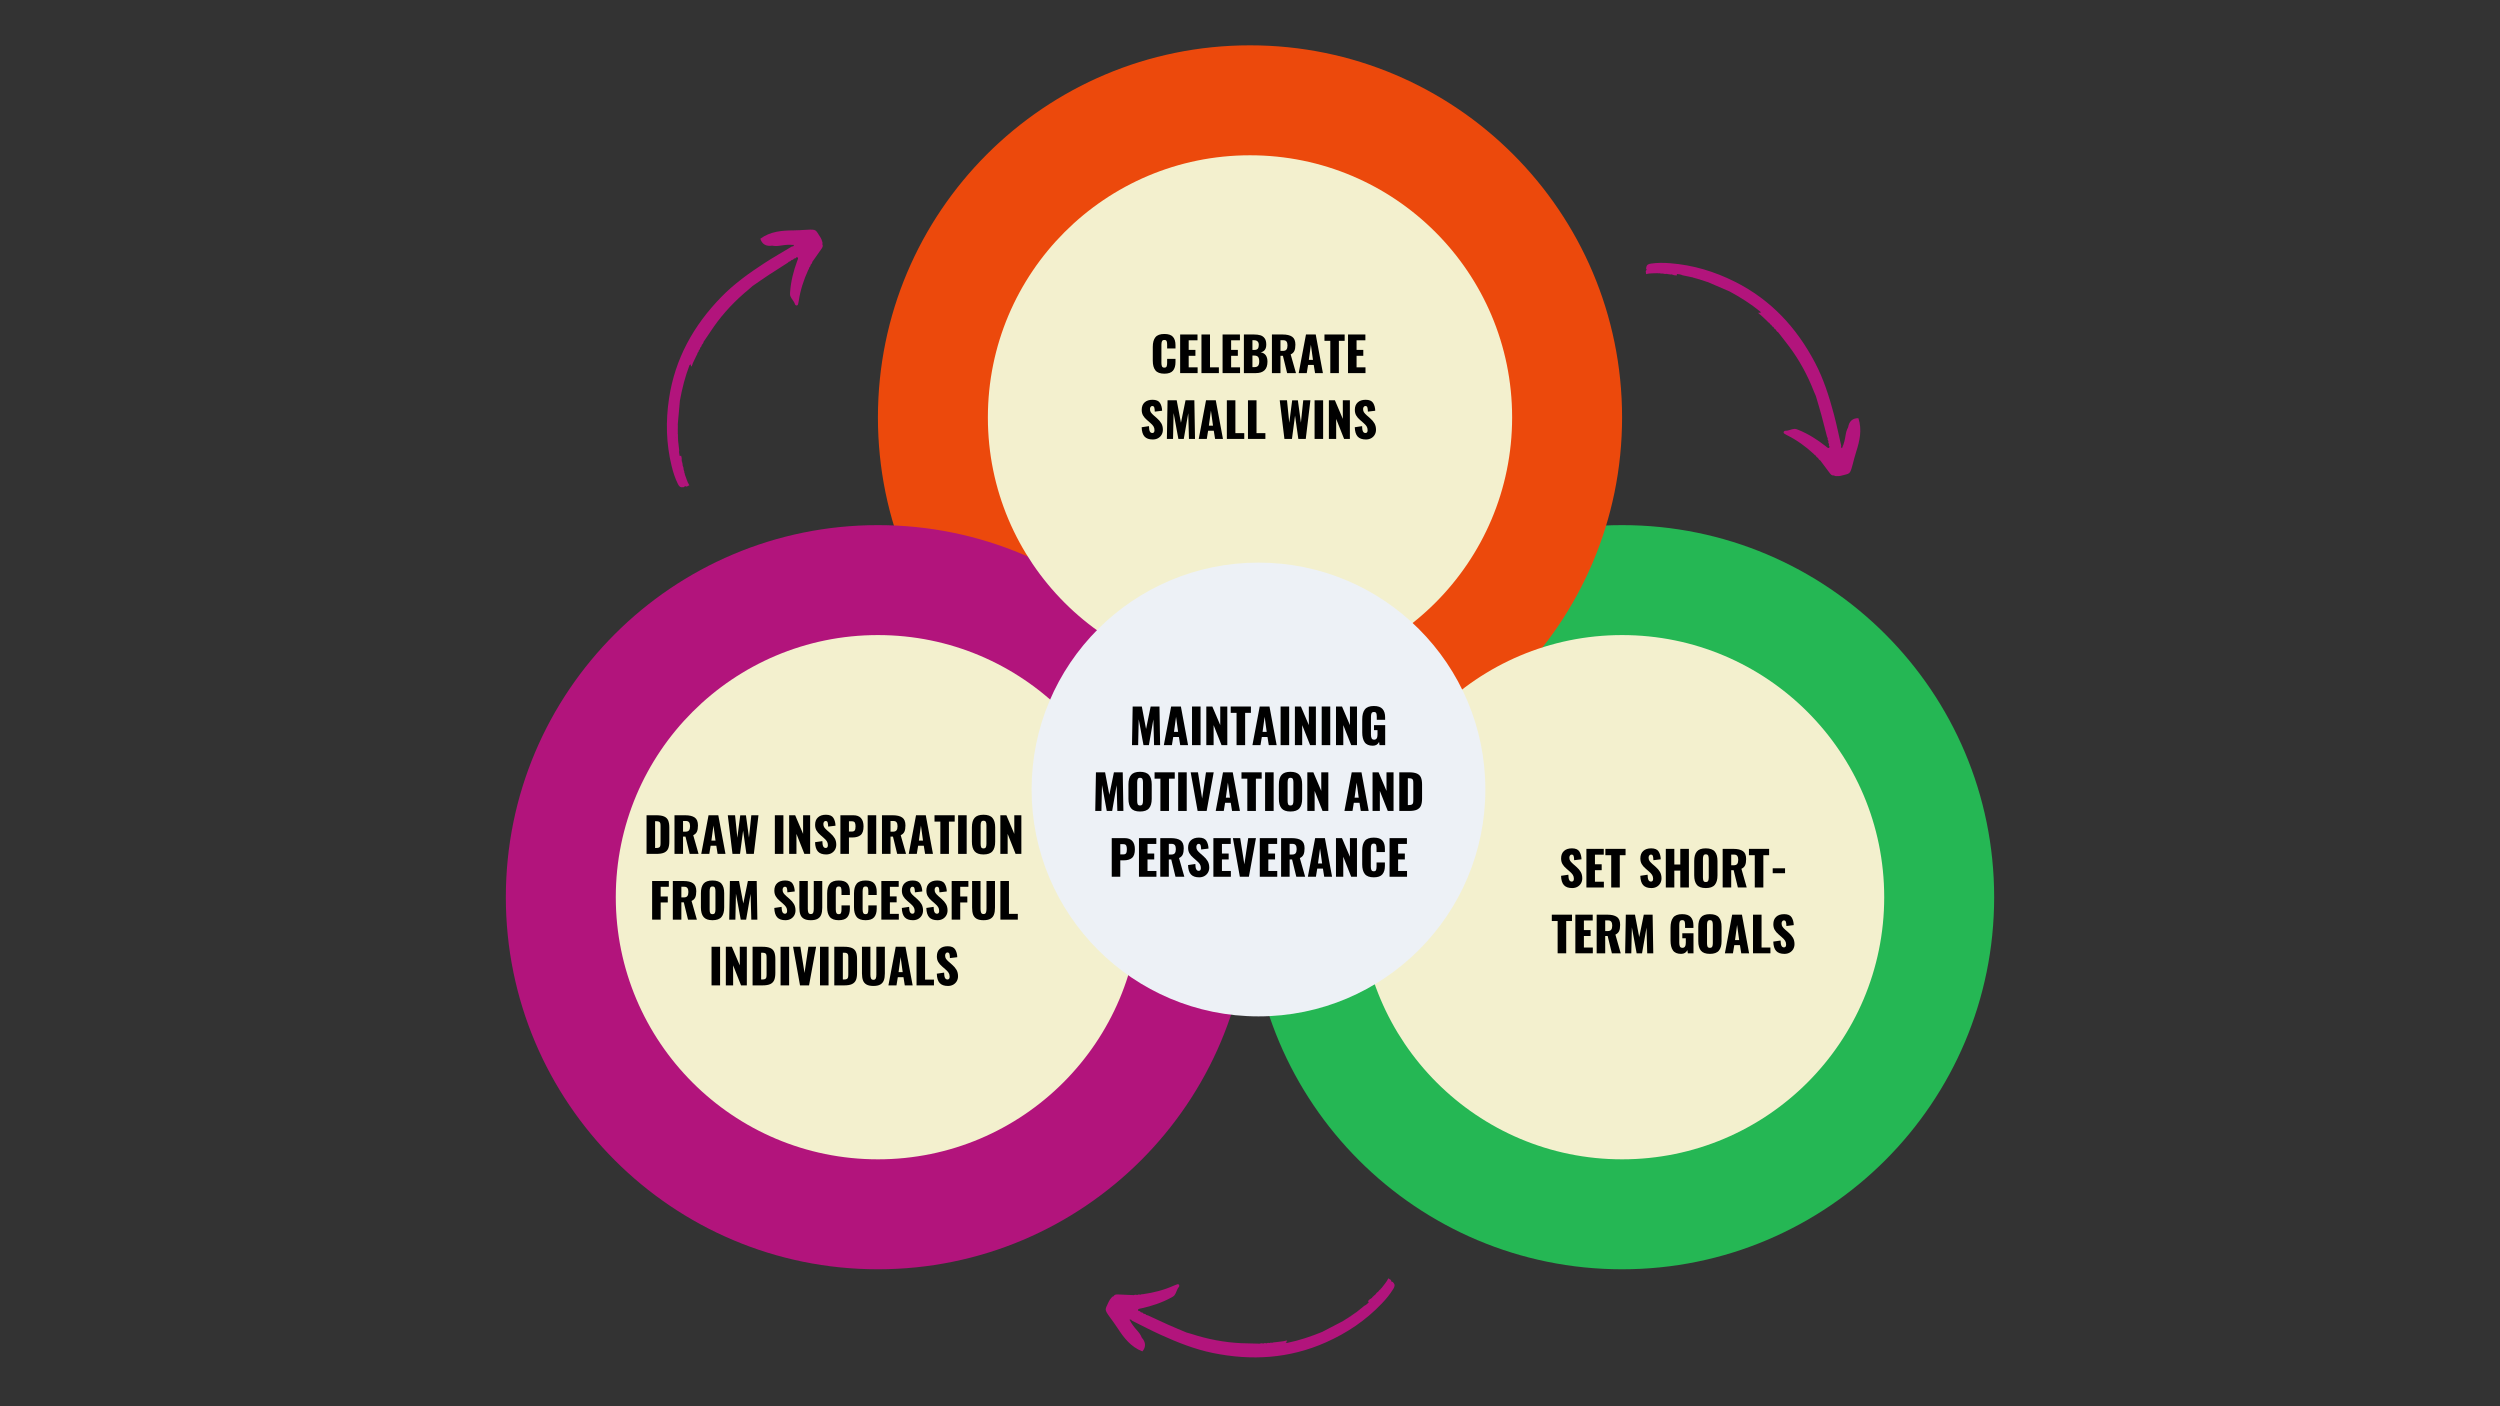 <svg xmlns="http://www.w3.org/2000/svg" xmlns:xlink="http://www.w3.org/1999/xlink" width="1920" viewBox="0 0 1440 810" height="1080" preserveAspectRatio="xMidYMid meet"><rect x="0" y="0" width="1440" height="810" fill="#333333" stroke="none"/><defs><g></g><clipPath id="7dd10adaaa"><path d="M 720 302.469 L 1148.637 302.469 L 1148.637 731.105 L 720 731.105 Z M 720 302.469 " clip-rule="nonzero"></path></clipPath><clipPath id="b2bc9b43ea"><path d="M 934.316 302.469 C 815.953 302.469 720 398.422 720 516.789 C 720 635.152 815.953 731.105 934.316 731.105 C 1052.684 731.105 1148.637 635.152 1148.637 516.789 C 1148.637 398.422 1052.684 302.469 934.316 302.469 Z M 934.316 302.469 " clip-rule="nonzero"></path></clipPath><clipPath id="ca4d7e5c5a"><path d="M 505.684 26.109 L 934.316 26.109 L 934.316 454.746 L 505.684 454.746 Z M 505.684 26.109 " clip-rule="nonzero"></path></clipPath><clipPath id="3543c36cc5"><path d="M 720 26.109 C 601.637 26.109 505.684 122.062 505.684 240.43 C 505.684 358.793 601.637 454.746 720 454.746 C 838.363 454.746 934.316 358.793 934.316 240.43 C 934.316 122.062 838.363 26.109 720 26.109 Z M 720 26.109 " clip-rule="nonzero"></path></clipPath><clipPath id="23ebd34b94"><path d="M 291.363 302.469 L 720 302.469 L 720 731.105 L 291.363 731.105 Z M 291.363 302.469 " clip-rule="nonzero"></path></clipPath><clipPath id="b08277ad2e"><path d="M 505.684 302.469 C 387.316 302.469 291.363 398.422 291.363 516.789 C 291.363 635.152 387.316 731.105 505.684 731.105 C 624.047 731.105 720 635.152 720 516.789 C 720 398.422 624.047 302.469 505.684 302.469 Z M 505.684 302.469 " clip-rule="nonzero"></path></clipPath><clipPath id="4aea7a02af"><path d="M 569.016 89.441 L 870.984 89.441 L 870.984 391.414 L 569.016 391.414 Z M 569.016 89.441 " clip-rule="nonzero"></path></clipPath><clipPath id="ca7632db0c"><path d="M 720 89.441 C 636.613 89.441 569.016 157.043 569.016 240.43 C 569.016 323.816 636.613 391.414 720 391.414 C 803.387 391.414 870.984 323.816 870.984 240.43 C 870.984 157.043 803.387 89.441 720 89.441 Z M 720 89.441 " clip-rule="nonzero"></path></clipPath><clipPath id="89b7c20387"><path d="M 783.332 365.801 L 1085.305 365.801 L 1085.305 667.773 L 783.332 667.773 Z M 783.332 365.801 " clip-rule="nonzero"></path></clipPath><clipPath id="a84d8df2ef"><path d="M 934.316 365.801 C 850.93 365.801 783.332 433.402 783.332 516.789 C 783.332 600.176 850.93 667.773 934.316 667.773 C 1017.707 667.773 1085.305 600.176 1085.305 516.789 C 1085.305 433.402 1017.707 365.801 934.316 365.801 Z M 934.316 365.801 " clip-rule="nonzero"></path></clipPath><clipPath id="f02cff3aa6"><path d="M 354.695 365.801 L 656.668 365.801 L 656.668 667.773 L 354.695 667.773 Z M 354.695 365.801 " clip-rule="nonzero"></path></clipPath><clipPath id="e7d9b863f6"><path d="M 505.684 365.801 C 422.293 365.801 354.695 433.402 354.695 516.789 C 354.695 600.176 422.293 667.773 505.684 667.773 C 589.07 667.773 656.668 600.176 656.668 516.789 C 656.668 433.402 589.07 365.801 505.684 365.801 Z M 505.684 365.801 " clip-rule="nonzero"></path></clipPath><clipPath id="e54021a797"><path d="M 594.199 324.062 L 855.57 324.062 L 855.57 585.434 L 594.199 585.434 Z M 594.199 324.062 " clip-rule="nonzero"></path></clipPath><clipPath id="d1cbd7ab48"><path d="M 724.883 324.062 C 652.707 324.062 594.199 382.57 594.199 454.746 C 594.199 526.922 652.707 585.434 724.883 585.434 C 797.059 585.434 855.57 526.922 855.57 454.746 C 855.57 382.57 797.059 324.062 724.883 324.062 Z M 724.883 324.062 " clip-rule="nonzero"></path></clipPath><clipPath id="60df5d1974"><path d="M 947 151 L 1072 151 L 1072 275 L 947 275 Z M 947 151 " clip-rule="nonzero"></path></clipPath><clipPath id="f5b700ffa2"><path d="M 1052.109 284.977 L 945.242 154.375 L 981.812 124.453 L 1088.676 255.051 Z M 1052.109 284.977 " clip-rule="nonzero"></path></clipPath><clipPath id="0c3c1fb664"><path d="M 945.406 154.574 L 1052.27 285.176 L 1088.84 255.254 L 981.973 124.652 Z M 945.406 154.574 " clip-rule="nonzero"></path></clipPath><clipPath id="df6bfc7f76"><path d="M 978 160 L 979 160 L 979 161 L 978 161 Z M 978 160 " clip-rule="nonzero"></path></clipPath><clipPath id="2f09e45507"><path d="M 1052.109 284.977 L 945.242 154.375 L 981.812 124.453 L 1088.676 255.051 Z M 1052.109 284.977 " clip-rule="nonzero"></path></clipPath><clipPath id="21a7b0dfa6"><path d="M 945.406 154.574 L 1052.27 285.176 L 1088.84 255.254 L 981.973 124.652 Z M 945.406 154.574 " clip-rule="nonzero"></path></clipPath><clipPath id="bba48033ab"><path d="M 636 736.289 L 803.98 736.289 L 803.98 782 L 636 782 Z M 636 736.289 " clip-rule="nonzero"></path></clipPath><clipPath id="267b04e3f0"><path d="M 384 132 L 474 132 L 474 281 L 384 281 Z M 384 132 " clip-rule="nonzero"></path></clipPath><clipPath id="31497b0af7"><path d="M 485.566 141.227 L 394.652 283.391 L 354.848 257.938 L 445.762 115.77 Z M 485.566 141.227 " clip-rule="nonzero"></path></clipPath><clipPath id="d1cf9fc50d"><path d="M 394.793 283.176 L 485.707 141.008 L 445.898 115.555 L 354.984 257.719 Z M 394.793 283.176 " clip-rule="nonzero"></path></clipPath><clipPath id="7b515f4108"><path d="M 390 249 L 391 249 L 391 250 L 390 250 Z M 390 249 " clip-rule="nonzero"></path></clipPath><clipPath id="5556efe4db"><path d="M 485.566 141.227 L 394.652 283.391 L 354.848 257.938 L 445.762 115.77 Z M 485.566 141.227 " clip-rule="nonzero"></path></clipPath><clipPath id="0c947771e4"><path d="M 394.793 283.176 L 485.707 141.008 L 445.898 115.555 L 354.984 257.719 Z M 394.793 283.176 " clip-rule="nonzero"></path></clipPath></defs><g clip-path="url(#7dd10adaaa)"><g clip-path="url(#b2bc9b43ea)"><path fill="#25b754" d="M 720 302.469 L 1148.637 302.469 L 1148.637 731.105 L 720 731.105 Z M 720 302.469 " fill-opacity="1" fill-rule="nonzero"></path></g></g><g clip-path="url(#ca4d7e5c5a)"><g clip-path="url(#3543c36cc5)"><path fill="#ec490c" d="M 505.684 26.109 L 934.316 26.109 L 934.316 454.746 L 505.684 454.746 Z M 505.684 26.109 " fill-opacity="1" fill-rule="nonzero"></path></g></g><g clip-path="url(#23ebd34b94)"><g clip-path="url(#b08277ad2e)"><path fill="#b2147c" d="M 291.363 302.469 L 720 302.469 L 720 731.105 L 291.363 731.105 Z M 291.363 302.469 " fill-opacity="1" fill-rule="nonzero"></path></g></g><g clip-path="url(#4aea7a02af)"><g clip-path="url(#ca7632db0c)"><path fill="#f3f0ce" d="M 569.016 89.441 L 870.984 89.441 L 870.984 391.414 L 569.016 391.414 Z M 569.016 89.441 " fill-opacity="1" fill-rule="nonzero"></path></g></g><g clip-path="url(#89b7c20387)"><g clip-path="url(#a84d8df2ef)"><path fill="#f3f0ce" d="M 783.332 365.801 L 1085.305 365.801 L 1085.305 667.773 L 783.332 667.773 Z M 783.332 365.801 " fill-opacity="1" fill-rule="nonzero"></path></g></g><g clip-path="url(#f02cff3aa6)"><g clip-path="url(#e7d9b863f6)"><path fill="#f3f0ce" d="M 354.695 365.801 L 656.668 365.801 L 656.668 667.773 L 354.695 667.773 Z M 354.695 365.801 " fill-opacity="1" fill-rule="nonzero"></path></g></g><g clip-path="url(#e54021a797)"><g clip-path="url(#d1cbd7ab48)"><path fill="#edf1f6" d="M 594.199 324.062 L 855.57 324.062 L 855.57 585.434 L 594.199 585.434 Z M 594.199 324.062 " fill-opacity="1" fill-rule="nonzero"></path></g></g><g clip-path="url(#60df5d1974)"><g clip-path="url(#f5b700ffa2)"><g clip-path="url(#0c3c1fb664)"><path fill="#b2147c" d="M 948.18 155.777 C 948.219 155.633 948.309 155.543 948.453 155.5 C 948.539 154.992 947.816 154.586 948.285 154.031 C 948.438 152.438 949.605 152.043 950.914 151.84 C 954.586 151.285 958.273 151.34 961.961 151.617 C 975.16 152.633 987.539 156.355 999.387 162.312 C 1020.07 172.711 1034.898 188.773 1045.504 209.004 C 1050.422 218.383 1053.609 228.445 1056.328 238.652 C 1057.93 244.656 1059.16 250.73 1060.543 256.781 C 1060.496 257.02 1060.445 257.254 1060.398 257.492 C 1060.562 257.715 1060.684 258.012 1060.902 258.121 C 1060.902 258.121 1060.902 258.121 1060.914 258.121 C 1061.086 258.207 1061.203 257.957 1061.156 257.738 C 1062.16 255.52 1062.668 253.164 1063.047 250.781 C 1063.309 249.152 1063.68 247.586 1064.523 246.156 C 1065.059 242.641 1067.191 240.789 1070.438 240.875 C 1072.652 247.613 1071.148 254.055 1069.086 260.484 C 1068.316 262.879 1067.715 265.312 1067.074 267.738 C 1065.543 273.551 1065.438 272.625 1060.73 273.953 C 1059.676 274.25 1058.574 274.301 1057.473 274.234 C 1057.066 274.211 1056.695 274.152 1056.422 273.82 C 1055.203 274.094 1054.531 273.289 1053.91 272.473 C 1052.074 270.051 1050.27 267.609 1048.453 265.172 C 1047.781 264.902 1047.441 264.324 1047.129 263.727 C 1046.445 263.48 1046.117 262.887 1045.766 262.32 C 1045.25 262.227 1045.031 261.758 1044.695 261.445 C 1040.117 257.223 1035.133 253.57 1029.539 250.785 C 1029.117 250.574 1028.715 250.328 1028.305 250.102 C 1027.812 249.836 1027.25 249.535 1027.367 248.91 C 1027.453 248.434 1028.027 248.078 1028.438 248.098 C 1030.254 248.172 1031.824 247.125 1033.586 247.043 C 1034.371 247.008 1035.105 247.293 1035.844 247.598 C 1041.57 249.918 1046.727 253.184 1051.562 256.988 C 1051.996 257.328 1052.383 257.742 1052.867 257.98 C 1053.434 258.262 1053.707 257.828 1053.859 257.332 C 1053.406 256.898 1053.32 256.395 1053.559 255.832 C 1053.223 255.355 1052.938 254.863 1053.219 254.254 C 1053.074 254.188 1053.051 254.086 1053.137 253.957 C 1052.805 253.512 1052.57 253.047 1052.801 252.469 C 1052.641 252.117 1052.43 251.781 1052.332 251.41 C 1051.266 247.328 1050.266 243.227 1049.152 239.16 C 1048.145 235.465 1047.02 231.805 1045.941 228.133 C 1045.539 227.199 1045.102 226.281 1044.742 225.336 C 1041.16 216.164 1036.527 207.559 1030.617 199.668 C 1028.508 196.848 1026.312 194.098 1024.152 191.32 C 1023.441 191.043 1023.121 190.418 1022.789 189.793 C 1022.102 189.543 1021.789 188.953 1021.465 188.363 C 1020.793 188.172 1020.527 187.582 1020.188 187.066 C 1019.73 186.98 1019.496 186.664 1019.348 186.258 C 1019.184 186.215 1019.094 186.113 1019.074 185.941 C 1018.57 185.84 1018.344 185.387 1018.004 185.086 C 1016.301 183.609 1014.875 181.836 1012.988 180.566 C 1013.008 180.301 1012.672 179.746 1013.426 180.145 C 1013.934 180.406 1014.074 180.332 1014.082 180.137 C 1014.09 179.973 1014 179.715 1013.957 179.508 C 1008.438 175.012 1002.449 171.238 996.203 167.852 C 995.598 167.59 994.984 167.324 994.375 167.066 C 990.742 165.512 987.105 163.949 983.477 162.391 C 983.316 162.434 983.176 162.418 983.051 162.355 C 982.969 162.312 982.895 162.254 982.828 162.172 C 982.566 162.238 982.359 162.16 982.199 161.953 C 981.938 162.027 981.727 161.949 981.566 161.734 C 981.309 161.82 981.098 161.742 980.934 161.52 C 980.672 161.605 980.457 161.539 980.297 161.316 C 980.035 161.406 979.824 161.34 979.668 161.113 L 979.656 161.113 C 979.406 161.207 979.188 161.141 979.035 160.922 L 979.02 160.918 C 978.812 160.871 978.602 160.809 978.398 160.734 L 978.375 160.727 C 978.121 160.824 977.914 160.766 977.75 160.547 L 977.73 160.539 C 977.477 160.633 977.27 160.578 977.105 160.355 L 977.082 160.352 C 977.082 160.352 977.074 160.352 977.074 160.352 C 977.074 160.352 977.082 160.352 977.082 160.352 C 976.828 160.453 976.617 160.395 976.453 160.172 L 976.441 160.168 C 976.188 160.27 975.977 160.207 975.812 159.988 L 975.805 159.988 C 975.547 160.086 975.328 160.027 975.16 159.812 C 973.148 159.395 971.145 158.98 969.133 158.562 C 968.156 158.02 967.051 157.996 965.984 157.828 C 965.906 157.93 965.867 158.035 965.84 158.145 C 965.801 158.312 965.816 158.48 965.891 158.66 C 965.078 158.617 964.254 158.637 963.508 158.227 C 963.289 158.082 963.062 157.969 962.793 157.957 C 963.027 158.047 963.27 158.133 963.508 158.227 C 963.242 158.266 962.988 158.273 962.836 158.02 C 962.477 158.215 962.125 158.172 961.773 157.977 C 961.543 158.109 961.328 158.105 961.141 157.898 C 960.879 157.969 960.633 157.977 960.422 157.77 C 960.297 157.82 960.176 157.832 960.047 157.762 C 959.242 157.863 958.461 157.793 957.695 157.535 C 957.121 157.574 956.551 157.633 956.008 157.375 C 955.656 157.535 955.309 157.426 954.961 157.348 C 952.711 157.512 950.441 157.262 948.121 157.883 C 948.281 157.051 947.617 156.418 948.18 155.777 Z M 1053.547 253.727 C 1053.543 253.723 1053.543 253.723 1053.539 253.719 C 1053.543 253.715 1053.547 253.719 1053.547 253.719 C 1053.543 253.715 1053.535 253.715 1053.535 253.715 C 1053.535 253.715 1053.539 253.719 1053.539 253.719 C 1053.535 253.723 1053.527 253.727 1053.52 253.727 C 1053.531 253.73 1053.539 253.727 1053.547 253.727 Z M 976.922 158.953 C 976.973 158.957 977.027 158.961 977.078 158.969 C 977.066 158.961 977.055 158.957 977.043 158.949 C 977 158.938 976.957 158.926 976.906 158.914 C 976.91 158.918 976.914 158.934 976.922 158.953 Z M 983.449 162.359 C 983.457 162.355 983.453 162.352 983.457 162.348 C 983.457 162.332 983.469 162.312 983.473 162.297 L 983.477 162.234 L 983.453 162.352 C 983.445 162.355 983.441 162.352 983.438 162.355 C 983.441 162.352 983.445 162.355 983.449 162.359 Z M 976.844 158.719 C 976.863 158.781 976.883 158.848 976.906 158.902 C 976.949 158.914 976.992 158.926 977.035 158.941 C 976.945 158.902 976.875 158.828 976.844 158.719 Z M 977.328 159.016 C 977.379 159.027 977.43 159.043 977.48 159.051 C 977.484 159.047 977.488 159.051 977.492 159.047 C 977.438 159.039 977.379 159.027 977.328 159.016 Z M 952.105 154.105 C 952.102 154.098 952.094 154.098 952.09 154.094 C 952.09 154.094 952.082 154.094 952.082 154.094 C 952.074 154.098 952.066 154.098 952.062 154.102 C 952.074 154.105 952.09 154.102 952.105 154.105 Z M 953.105 154.035 C 953.117 154.027 953.125 154.02 953.137 154.027 C 953.129 154.035 953.109 154.031 953.105 154.035 Z M 962.504 157.668 C 962.488 157.625 962.48 157.574 962.484 157.516 C 962.453 157.531 962.426 157.547 962.398 157.562 C 962.434 157.598 962.465 157.637 962.504 157.668 Z M 960.73 157.68 C 960.648 157.656 960.559 157.664 960.465 157.699 C 960.465 157.699 960.465 157.699 960.469 157.707 C 960.559 157.68 960.645 157.664 960.73 157.68 Z M 960.73 157.68 " fill-opacity="1" fill-rule="nonzero"></path></g></g></g><g clip-path="url(#df6bfc7f76)"><g clip-path="url(#2f09e45507)"><g clip-path="url(#21a7b0dfa6)"><path fill="#b2147c" d="M 978.363 160.715 C 978.574 160.773 978.781 160.84 978.988 160.895 C 978.73 160.992 978.523 160.93 978.363 160.715 Z M 978.363 160.715 " fill-opacity="1" fill-rule="nonzero"></path></g></g></g><g clip-path="url(#bba48033ab)"><path fill="#b2147c" d="M 801.289 737.672 C 801.379 737.793 801.391 737.922 801.336 738.059 C 801.672 738.445 802.445 738.148 802.574 738.859 C 803.711 739.988 803.281 741.141 802.605 742.281 C 800.711 745.477 798.336 748.297 795.781 750.973 C 786.641 760.547 775.918 767.77 763.805 773.164 C 742.66 782.586 720.836 783.891 698.465 779.289 C 688.09 777.156 678.285 773.25 668.664 768.891 C 663.004 766.328 657.523 763.434 651.965 760.668 C 651.809 760.484 651.66 760.297 651.504 760.109 C 651.23 760.098 650.926 760.004 650.699 760.102 C 650.699 760.102 650.699 760.102 650.695 760.109 C 650.52 760.188 650.637 760.438 650.836 760.539 C 651.914 762.723 653.418 764.605 655.023 766.406 C 656.121 767.645 657.094 768.922 657.668 770.48 C 660.051 773.121 660.129 775.945 658.008 778.402 C 651.391 775.852 647.355 770.605 643.688 764.938 C 642.324 762.828 640.82 760.82 639.348 758.785 C 635.816 753.922 636.605 754.426 638.555 749.941 C 638.992 748.938 639.652 748.051 640.402 747.242 C 640.676 746.941 640.957 746.691 641.387 746.691 C 641.949 745.574 642.996 745.562 644.02 745.602 C 647.059 745.711 650.09 745.863 653.125 746 C 653.762 745.652 654.422 745.758 655.086 745.895 C 655.707 745.52 656.375 745.637 657.035 745.727 C 657.438 745.387 657.934 745.512 658.391 745.449 C 664.559 744.582 670.539 743.039 676.242 740.473 C 676.672 740.281 677.113 740.125 677.551 739.949 C 678.07 739.738 678.656 739.496 679.066 739.98 C 679.379 740.348 679.293 741.016 679.016 741.32 C 677.805 742.68 677.625 744.559 676.57 745.977 C 676.105 746.605 675.418 746.992 674.715 747.371 C 669.293 750.336 663.5 752.254 657.492 753.59 C 656.957 753.707 656.387 753.746 655.895 753.973 C 655.32 754.234 655.484 754.719 655.77 755.148 C 656.395 755.074 656.836 755.324 657.125 755.867 C 657.703 755.91 658.266 755.996 658.559 756.602 C 658.703 756.535 658.797 756.578 658.84 756.727 C 659.395 756.754 659.906 756.863 660.207 757.406 C 660.578 757.508 660.973 757.559 661.32 757.719 C 665.156 759.477 668.961 761.301 672.816 763.016 C 676.316 764.574 679.859 766.02 683.383 767.512 C 684.363 767.793 685.348 768.035 686.309 768.355 C 695.676 771.391 705.27 773.258 715.117 773.68 C 718.637 773.832 722.152 773.875 725.672 773.961 C 726.34 773.586 727.023 773.738 727.715 773.875 C 728.348 773.5 729 773.629 729.664 773.754 C 730.238 773.355 730.859 773.523 731.477 773.586 C 731.832 773.289 732.227 773.305 732.633 773.449 C 732.77 773.352 732.906 773.344 733.051 773.438 C 733.449 773.113 733.941 773.227 734.391 773.148 C 736.609 772.77 738.887 772.789 741.062 772.133 C 741.258 772.316 741.898 772.406 741.113 772.738 C 740.59 772.965 740.559 773.121 740.703 773.25 C 740.828 773.363 741.082 773.457 741.27 773.551 C 748.242 772.129 754.961 769.883 761.535 767.195 C 762.121 766.887 762.715 766.582 763.301 766.277 C 766.805 764.449 770.316 762.621 773.82 760.801 C 773.891 760.652 773.992 760.551 774.113 760.496 C 774.203 760.457 774.297 760.438 774.402 760.438 C 774.516 760.195 774.707 760.082 774.969 760.09 C 775.074 759.84 775.27 759.727 775.539 759.742 C 775.637 759.484 775.832 759.371 776.105 759.387 C 776.203 759.129 776.391 759.004 776.668 759.023 C 776.762 758.762 776.945 758.645 777.223 758.66 L 777.227 758.656 C 777.316 758.398 777.504 758.273 777.77 758.293 L 777.781 758.285 C 777.949 758.156 778.133 758.031 778.32 757.918 L 778.336 757.906 C 778.426 757.652 778.602 757.527 778.875 757.539 L 778.895 757.527 C 778.98 757.27 779.156 757.145 779.43 757.156 L 779.449 757.145 C 779.449 757.145 779.453 757.141 779.453 757.141 C 779.453 757.141 779.449 757.145 779.449 757.145 C 779.527 756.883 779.711 756.758 779.984 756.77 L 779.996 756.766 C 780.078 756.504 780.258 756.379 780.535 756.391 L 780.539 756.383 C 780.625 756.121 780.809 755.992 781.082 755.996 C 782.68 754.707 784.27 753.414 785.867 752.125 C 786.906 751.715 787.625 750.871 788.43 750.152 C 788.398 750.027 788.344 749.93 788.273 749.844 C 788.168 749.703 788.031 749.609 787.844 749.555 C 788.391 748.949 788.898 748.301 789.691 747.984 C 789.938 747.91 790.168 747.801 790.352 747.602 C 790.133 747.727 789.914 747.859 789.691 747.984 C 789.828 747.754 789.984 747.555 790.277 747.598 C 790.352 747.191 790.605 746.949 790.98 746.797 C 791.023 746.535 791.16 746.375 791.441 746.363 C 791.555 746.113 791.703 745.918 791.996 745.887 C 792.035 745.758 792.102 745.656 792.242 745.602 C 792.672 744.914 793.219 744.352 793.906 743.922 C 794.238 743.453 794.555 742.977 795.098 742.719 C 795.195 742.344 795.504 742.145 795.785 741.926 C 797.082 740.082 798.707 738.484 799.699 736.293 C 800.242 736.945 801.152 736.832 801.289 737.672 Z M 658.758 757.188 C 658.766 757.188 658.766 757.188 658.77 757.188 C 658.77 757.195 658.766 757.195 658.766 757.195 C 658.77 757.195 658.777 757.188 658.777 757.188 C 658.777 757.188 658.77 757.188 658.77 757.188 C 658.77 757.184 658.77 757.176 658.777 757.172 C 658.766 757.176 658.766 757.184 658.758 757.188 Z M 780.633 757.906 C 780.594 757.945 780.559 757.98 780.52 758.02 C 780.535 758.012 780.547 758.008 780.559 758 C 780.594 757.977 780.633 757.949 780.672 757.918 C 780.664 757.918 780.652 757.914 780.633 757.906 Z M 773.859 760.801 C 773.859 760.809 773.867 760.809 773.867 760.812 C 773.879 760.824 773.883 760.844 773.898 760.855 L 773.941 760.902 L 773.867 760.809 C 773.867 760.801 773.871 760.801 773.871 760.793 C 773.871 760.801 773.867 760.801 773.859 760.801 Z M 780.863 757.992 C 780.801 757.969 780.738 757.945 780.684 757.926 C 780.645 757.949 780.609 757.977 780.57 758 C 780.656 757.957 780.758 757.949 780.863 757.992 Z M 780.328 758.18 C 780.285 758.211 780.238 758.242 780.203 758.273 C 780.203 758.281 780.195 758.281 780.195 758.285 C 780.238 758.25 780.285 758.211 780.328 758.18 Z M 800.098 741.77 C 800.105 741.77 800.113 741.766 800.117 741.766 C 800.117 741.766 800.125 741.758 800.125 741.758 C 800.125 741.754 800.129 741.746 800.129 741.738 C 800.117 741.746 800.113 741.758 800.098 741.77 Z M 799.52 742.59 C 799.52 742.602 799.52 742.613 799.508 742.621 C 799.508 742.605 799.52 742.594 799.52 742.59 Z M 790.758 747.559 C 790.801 747.578 790.844 747.602 790.887 747.641 C 790.895 747.609 790.898 747.578 790.906 747.547 C 790.855 747.555 790.805 747.555 790.758 747.559 Z M 791.871 746.18 C 791.941 746.129 791.992 746.055 792.023 745.961 C 792.023 745.961 792.023 745.961 792.016 745.961 C 791.977 746.051 791.934 746.125 791.871 746.18 Z M 791.871 746.18 " fill-opacity="1" fill-rule="nonzero"></path></g><path fill="#b2147c" d="M 778.355 757.906 C 778.176 758.031 777.996 758.148 777.82 758.273 C 777.906 758.012 778.09 757.895 778.355 757.906 Z M 778.355 757.906 " fill-opacity="1" fill-rule="nonzero"></path><g clip-path="url(#267b04e3f0)"><g clip-path="url(#31497b0af7)"><g clip-path="url(#d1cf9fc50d)"><path fill="#b2147c" d="M 395.074 280.164 C 394.926 280.176 394.809 280.113 394.727 279.992 C 394.219 280.066 394.055 280.883 393.383 280.609 C 391.82 280.957 391.082 279.973 390.48 278.789 C 388.812 275.473 387.719 271.949 386.84 268.359 C 383.699 255.5 383.391 242.574 385.371 229.465 C 388.82 206.574 399.48 187.484 415.414 171.117 C 422.797 163.527 431.371 157.371 440.227 151.613 C 445.434 148.227 450.828 145.168 456.148 141.973 C 456.391 141.941 456.629 141.918 456.871 141.887 C 457.027 141.664 457.273 141.457 457.309 141.211 C 457.309 141.211 457.309 141.211 457.309 141.203 C 457.332 141.012 457.059 140.98 456.867 141.094 C 454.445 140.824 452.051 141.078 449.668 141.457 C 448.035 141.715 446.434 141.848 444.812 141.492 C 441.305 142.078 438.883 140.621 437.953 137.512 C 443.668 133.312 450.262 132.738 457.012 132.703 C 459.527 132.688 462.027 132.504 464.535 132.359 C 470.535 132.004 469.684 132.395 472.41 136.457 C 473.023 137.363 473.41 138.398 473.691 139.465 C 473.797 139.859 473.855 140.23 473.625 140.594 C 474.262 141.668 473.707 142.555 473.125 143.398 C 471.395 145.895 469.633 148.371 467.883 150.855 C 467.836 151.578 467.387 152.078 466.918 152.562 C 466.895 153.289 466.438 153.785 466.008 154.297 C 466.074 154.816 465.703 155.168 465.508 155.586 C 462.914 161.25 460.996 167.121 460.086 173.305 C 460.016 173.773 459.91 174.23 459.82 174.691 C 459.719 175.242 459.609 175.867 458.977 175.949 C 458.5 176.016 457.984 175.582 457.875 175.188 C 457.383 173.434 455.898 172.27 455.273 170.621 C 454.992 169.887 455.039 169.102 455.098 168.301 C 455.52 162.141 457.023 156.223 459.137 150.441 C 459.324 149.926 459.598 149.43 459.676 148.895 C 459.762 148.27 459.266 148.145 458.75 148.152 C 458.477 148.719 458.027 148.957 457.414 148.906 C 457.066 149.371 456.691 149.797 456.023 149.719 C 456.004 149.875 455.918 149.934 455.766 149.887 C 455.445 150.344 455.078 150.711 454.457 150.672 C 454.172 150.934 453.918 151.238 453.594 151.445 C 450.047 153.73 446.461 155.953 442.941 158.277 C 439.742 160.383 436.613 162.59 433.457 164.754 C 432.695 165.43 431.957 166.129 431.172 166.766 C 423.566 173.023 416.828 180.098 411.164 188.168 C 409.145 191.051 407.211 193.992 405.242 196.906 C 405.199 197.672 404.703 198.168 404.215 198.676 C 404.191 199.41 403.727 199.891 403.266 200.379 C 403.293 201.078 402.816 201.516 402.43 202 C 402.488 202.461 402.262 202.781 401.922 203.047 C 401.934 203.215 401.863 203.336 401.707 203.406 C 401.766 203.918 401.406 204.27 401.227 204.691 C 400.352 206.766 399.109 208.672 398.488 210.859 C 398.234 210.926 397.809 211.418 397.953 210.574 C 398.047 210.012 397.93 209.902 397.742 209.953 C 397.582 210 397.363 210.164 397.184 210.27 C 394.625 216.91 392.898 223.781 391.621 230.766 C 391.562 231.426 391.504 232.09 391.445 232.746 C 391.094 236.688 390.742 240.629 390.387 244.562 C 390.477 244.703 390.508 244.84 390.488 244.973 C 390.473 245.066 390.438 245.156 390.379 245.246 C 390.523 245.473 390.516 245.695 390.371 245.914 C 390.523 246.137 390.512 246.359 390.359 246.578 C 390.52 246.801 390.512 247.023 390.352 247.25 C 390.512 247.473 390.516 247.695 390.355 247.918 C 390.523 248.137 390.523 248.359 390.359 248.578 L 390.363 248.586 C 390.531 248.801 390.535 249.023 390.375 249.238 L 390.371 249.254 C 390.391 249.465 390.398 249.688 390.395 249.902 L 390.395 249.926 C 390.562 250.137 390.574 250.352 390.414 250.578 L 390.414 250.598 C 390.582 250.809 390.594 251.023 390.438 251.25 L 390.438 251.273 C 390.438 251.273 390.438 251.281 390.438 251.281 C 390.438 251.281 390.438 251.273 390.438 251.273 C 390.613 251.48 390.621 251.699 390.465 251.926 L 390.461 251.938 C 390.637 252.148 390.645 252.367 390.488 252.594 L 390.488 252.602 C 390.664 252.816 390.676 253.039 390.523 253.266 C 390.75 255.309 390.98 257.344 391.211 259.383 C 390.996 260.484 391.316 261.539 391.488 262.605 C 391.609 262.645 391.727 262.652 391.836 262.641 C 392.008 262.625 392.16 262.562 392.309 262.434 C 392.523 263.223 392.797 263.996 392.637 264.836 C 392.566 265.086 392.531 265.34 392.602 265.598 C 392.613 265.348 392.621 265.094 392.637 264.836 C 392.758 265.074 392.844 265.316 392.648 265.539 C 392.949 265.82 393.016 266.168 392.941 266.562 C 393.137 266.738 393.199 266.941 393.059 267.188 C 393.211 267.414 393.293 267.645 393.16 267.91 C 393.25 268.012 393.297 268.121 393.27 268.27 C 393.617 269 393.793 269.766 393.789 270.574 C 394.004 271.105 394.238 271.633 394.16 272.227 C 394.422 272.512 394.426 272.879 394.457 273.234 C 395.312 275.32 395.781 277.551 397.094 279.566 C 396.254 279.676 395.855 280.504 395.074 280.164 Z M 455.422 149.57 C 455.418 149.578 455.418 149.578 455.414 149.582 C 455.41 149.578 455.414 149.574 455.414 149.574 C 455.41 149.578 455.41 149.586 455.41 149.586 C 455.41 149.586 455.414 149.582 455.414 149.582 C 455.422 149.586 455.426 149.59 455.426 149.598 C 455.43 149.582 455.422 149.578 455.422 149.57 Z M 389.156 251.859 C 389.145 251.809 389.133 251.758 389.125 251.703 C 389.121 251.719 389.121 251.734 389.117 251.746 C 389.121 251.793 389.121 251.836 389.125 251.887 C 389.129 251.879 389.141 251.871 389.156 251.859 Z M 390.367 244.594 C 390.363 244.59 390.359 244.598 390.355 244.594 C 390.336 244.598 390.316 244.594 390.301 244.594 L 390.242 244.609 L 390.359 244.598 C 390.363 244.602 390.363 244.605 390.367 244.609 C 390.363 244.605 390.363 244.602 390.367 244.594 Z M 388.961 252.008 C 389.016 251.969 389.07 251.93 389.113 251.891 C 389.113 251.848 389.113 251.801 389.113 251.758 C 389.102 251.855 389.055 251.941 388.961 252.008 Z M 389.09 251.453 C 389.09 251.402 389.086 251.348 389.078 251.301 C 389.074 251.297 389.078 251.289 389.07 251.289 C 389.078 251.344 389.09 251.402 389.09 251.453 Z M 392.262 276.953 C 392.262 276.957 392.262 276.965 392.258 276.973 C 392.258 276.973 392.262 276.98 392.262 276.98 C 392.266 276.984 392.27 276.992 392.273 276.996 C 392.273 276.98 392.266 276.969 392.262 276.953 Z M 391.887 276.023 C 391.879 276.016 391.867 276.012 391.867 275.996 C 391.879 276.004 391.883 276.02 391.887 276.023 Z M 392.422 265.965 C 392.383 265.988 392.336 266.012 392.281 266.031 C 392.305 266.051 392.328 266.074 392.352 266.098 C 392.371 266.051 392.398 266.008 392.422 265.965 Z M 392.98 267.645 C 392.984 267.73 393.023 267.812 393.086 267.891 C 393.086 267.891 393.086 267.891 393.086 267.883 C 393.035 267.805 392.996 267.73 392.98 267.645 Z M 392.98 267.645 " fill-opacity="1" fill-rule="nonzero"></path></g></g></g><g clip-path="url(#7b515f4108)"><g clip-path="url(#5556efe4db)"><g clip-path="url(#0c947771e4)"><path fill="#b2147c" d="M 390.383 249.941 C 390.375 249.723 390.375 249.508 390.363 249.293 C 390.535 249.508 390.539 249.723 390.383 249.941 Z M 390.383 249.941 " fill-opacity="1" fill-rule="nonzero"></path></g></g></g><g fill="#000000" fill-opacity="1"><g transform="translate(650.463, 429.202)"><g><path d="M 1.953 -22.25 L 7.219 -22.25 L 9.672 -9.312 L 12.312 -22.25 L 17.391 -22.25 L 17.766 0 L 14.281 0 L 13.875 -14.812 L 11.297 0 L 8.188 0 L 5.438 -14.922 L 5.109 0 L 1.562 0 Z M 1.953 -22.25 "></path></g></g></g><g fill="#000000" fill-opacity="1"><g transform="translate(669.797, 429.202)"><g><path d="M 4.781 -22.25 L 10.391 -22.25 L 14.531 0 L 10 0 L 9.25 -4.703 L 5.984 -4.703 L 5.219 0 L 0.578 0 Z M 8.797 -7.641 L 7.609 -16.312 L 6.422 -7.641 Z M 8.797 -7.641 "></path></g></g></g><g fill="#000000" fill-opacity="1"><g transform="translate(684.929, 429.202)"><g><path d="M 1.672 -22.25 L 6.594 -22.25 L 6.594 0 L 1.672 0 Z M 1.672 -22.25 "></path></g></g></g><g fill="#000000" fill-opacity="1"><g transform="translate(693.195, 429.202)"><g><path d="M 1.641 -22.25 L 5.109 -22.25 L 9.672 -11.531 L 9.672 -22.25 L 13.734 -22.25 L 13.734 0 L 10.406 0 L 5.844 -11.531 L 5.844 0 L 1.641 0 Z M 1.641 -22.25 "></path></g></g></g><g fill="#000000" fill-opacity="1"><g transform="translate(708.602, 429.202)"><g><path d="M 3.656 -18.594 L 0.297 -18.594 L 0.297 -22.25 L 11.922 -22.25 L 11.922 -18.594 L 8.594 -18.594 L 8.594 0 L 3.656 0 Z M 3.656 -18.594 "></path></g></g></g><g fill="#000000" fill-opacity="1"><g transform="translate(720.823, 429.202)"><g><path d="M 4.781 -22.25 L 10.391 -22.25 L 14.531 0 L 10 0 L 9.25 -4.703 L 5.984 -4.703 L 5.219 0 L 0.578 0 Z M 8.797 -7.641 L 7.609 -16.312 L 6.422 -7.641 Z M 8.797 -7.641 "></path></g></g></g><g fill="#000000" fill-opacity="1"><g transform="translate(735.955, 429.202)"><g><path d="M 1.672 -22.25 L 6.594 -22.25 L 6.594 0 L 1.672 0 Z M 1.672 -22.25 "></path></g></g></g><g fill="#000000" fill-opacity="1"><g transform="translate(744.221, 429.202)"><g><path d="M 1.641 -22.25 L 5.109 -22.25 L 9.672 -11.531 L 9.672 -22.25 L 13.734 -22.25 L 13.734 0 L 10.406 0 L 5.844 -11.531 L 5.844 0 L 1.641 0 Z M 1.641 -22.25 "></path></g></g></g><g fill="#000000" fill-opacity="1"><g transform="translate(759.628, 429.202)"><g><path d="M 1.672 -22.25 L 6.594 -22.25 L 6.594 0 L 1.672 0 Z M 1.672 -22.25 "></path></g></g></g><g fill="#000000" fill-opacity="1"><g transform="translate(767.894, 429.202)"><g><path d="M 1.641 -22.25 L 5.109 -22.25 L 9.672 -11.531 L 9.672 -22.25 L 13.734 -22.25 L 13.734 0 L 10.406 0 L 5.844 -11.531 L 5.844 0 L 1.641 0 Z M 1.641 -22.25 "></path></g></g></g><g fill="#000000" fill-opacity="1"><g transform="translate(783.301, 429.202)"><g><path d="M 7.438 0.328 C 5.238 0.328 3.672 -0.336 2.734 -1.672 C 1.805 -3.016 1.344 -4.91 1.344 -7.359 L 1.344 -14.828 C 1.344 -17.336 1.848 -19.25 2.859 -20.562 C 3.879 -21.883 5.598 -22.547 8.016 -22.547 C 10.348 -22.547 12.016 -21.977 13.016 -20.844 C 14.023 -19.707 14.531 -18.109 14.531 -16.047 L 14.531 -14.609 L 9.719 -14.609 L 9.719 -16.422 C 9.719 -17.305 9.617 -17.973 9.422 -18.422 C 9.223 -18.867 8.773 -19.094 8.078 -19.094 C 7.359 -19.094 6.895 -18.844 6.688 -18.344 C 6.477 -17.852 6.375 -17.164 6.375 -16.281 L 6.375 -5.984 C 6.375 -5.109 6.504 -4.414 6.766 -3.906 C 7.035 -3.406 7.52 -3.156 8.219 -3.156 C 9.5 -3.156 10.141 -4.117 10.141 -6.047 L 10.141 -8.656 L 8.125 -8.656 L 8.125 -11.531 L 14.562 -11.531 L 14.562 0 L 11.312 0 L 11.047 -1.844 C 10.348 -0.395 9.145 0.328 7.438 0.328 Z M 7.438 0.328 "></path></g></g></g><g fill="#000000" fill-opacity="1"><g transform="translate(629.309, 467.107)"><g><path d="M 1.953 -22.25 L 7.219 -22.25 L 9.672 -9.312 L 12.312 -22.25 L 17.391 -22.25 L 17.766 0 L 14.281 0 L 13.875 -14.812 L 11.297 0 L 8.188 0 L 5.438 -14.922 L 5.109 0 L 1.562 0 Z M 1.953 -22.25 "></path></g></g></g><g fill="#000000" fill-opacity="1"><g transform="translate(648.643, 467.107)"><g><path d="M 8.016 0.328 C 5.617 0.328 3.906 -0.285 2.875 -1.516 C 1.852 -2.754 1.344 -4.582 1.344 -7 L 1.344 -15.266 C 1.344 -17.691 1.852 -19.508 2.875 -20.719 C 3.906 -21.938 5.617 -22.547 8.016 -22.547 C 10.43 -22.547 12.156 -21.93 13.188 -20.703 C 14.227 -19.484 14.75 -17.672 14.75 -15.266 L 14.75 -7 C 14.75 -4.582 14.227 -2.754 13.188 -1.516 C 12.156 -0.285 10.43 0.328 8.016 0.328 Z M 8.016 -3.156 C 8.711 -3.156 9.172 -3.391 9.391 -3.859 C 9.609 -4.328 9.719 -4.961 9.719 -5.766 L 9.719 -16.484 C 9.719 -17.305 9.609 -17.945 9.391 -18.406 C 9.172 -18.863 8.711 -19.094 8.016 -19.094 C 7.359 -19.094 6.922 -18.859 6.703 -18.391 C 6.484 -17.922 6.375 -17.285 6.375 -16.484 L 6.375 -5.766 C 6.375 -4.961 6.473 -4.328 6.672 -3.859 C 6.879 -3.391 7.328 -3.156 8.016 -3.156 Z M 8.016 -3.156 "></path></g></g></g><g fill="#000000" fill-opacity="1"><g transform="translate(664.736, 467.107)"><g><path d="M 3.656 -18.594 L 0.297 -18.594 L 0.297 -22.25 L 11.922 -22.25 L 11.922 -18.594 L 8.594 -18.594 L 8.594 0 L 3.656 0 Z M 3.656 -18.594 "></path></g></g></g><g fill="#000000" fill-opacity="1"><g transform="translate(676.957, 467.107)"><g><path d="M 1.672 -22.25 L 6.594 -22.25 L 6.594 0 L 1.672 0 Z M 1.672 -22.25 "></path></g></g></g><g fill="#000000" fill-opacity="1"><g transform="translate(685.223, 467.107)"><g><path d="M 0.609 -22.25 L 4.812 -22.25 L 7.203 -7.141 L 9.422 -22.25 L 13.875 -22.25 L 9.812 0 L 4.609 0 Z M 0.609 -22.25 "></path></g></g></g><g fill="#000000" fill-opacity="1"><g transform="translate(699.669, 467.107)"><g><path d="M 4.781 -22.25 L 10.391 -22.25 L 14.531 0 L 10 0 L 9.25 -4.703 L 5.984 -4.703 L 5.219 0 L 0.578 0 Z M 8.797 -7.641 L 7.609 -16.312 L 6.422 -7.641 Z M 8.797 -7.641 "></path></g></g></g><g fill="#000000" fill-opacity="1"><g transform="translate(714.801, 467.107)"><g><path d="M 3.656 -18.594 L 0.297 -18.594 L 0.297 -22.25 L 11.922 -22.25 L 11.922 -18.594 L 8.594 -18.594 L 8.594 0 L 3.656 0 Z M 3.656 -18.594 "></path></g></g></g><g fill="#000000" fill-opacity="1"><g transform="translate(727.022, 467.107)"><g><path d="M 1.672 -22.25 L 6.594 -22.25 L 6.594 0 L 1.672 0 Z M 1.672 -22.25 "></path></g></g></g><g fill="#000000" fill-opacity="1"><g transform="translate(735.288, 467.107)"><g><path d="M 8.016 0.328 C 5.617 0.328 3.906 -0.285 2.875 -1.516 C 1.852 -2.754 1.344 -4.582 1.344 -7 L 1.344 -15.266 C 1.344 -17.691 1.852 -19.508 2.875 -20.719 C 3.906 -21.938 5.617 -22.547 8.016 -22.547 C 10.43 -22.547 12.156 -21.93 13.188 -20.703 C 14.227 -19.484 14.75 -17.672 14.75 -15.266 L 14.75 -7 C 14.75 -4.582 14.227 -2.754 13.188 -1.516 C 12.156 -0.285 10.43 0.328 8.016 0.328 Z M 8.016 -3.156 C 8.711 -3.156 9.172 -3.391 9.391 -3.859 C 9.609 -4.328 9.719 -4.961 9.719 -5.766 L 9.719 -16.484 C 9.719 -17.305 9.609 -17.945 9.391 -18.406 C 9.172 -18.863 8.711 -19.094 8.016 -19.094 C 7.359 -19.094 6.922 -18.859 6.703 -18.391 C 6.484 -17.922 6.375 -17.285 6.375 -16.484 L 6.375 -5.766 C 6.375 -4.961 6.473 -4.328 6.672 -3.859 C 6.879 -3.391 7.328 -3.156 8.016 -3.156 Z M 8.016 -3.156 "></path></g></g></g><g fill="#000000" fill-opacity="1"><g transform="translate(751.381, 467.107)"><g><path d="M 1.641 -22.25 L 5.109 -22.25 L 9.672 -11.531 L 9.672 -22.25 L 13.734 -22.25 L 13.734 0 L 10.406 0 L 5.844 -11.531 L 5.844 0 L 1.641 0 Z M 1.641 -22.25 "></path></g></g></g><g fill="#000000" fill-opacity="1"><g transform="translate(766.788, 467.107)"><g></g></g></g><g fill="#000000" fill-opacity="1"><g transform="translate(773.819, 467.107)"><g><path d="M 4.781 -22.25 L 10.391 -22.25 L 14.531 0 L 10 0 L 9.25 -4.703 L 5.984 -4.703 L 5.219 0 L 0.578 0 Z M 8.797 -7.641 L 7.609 -16.312 L 6.422 -7.641 Z M 8.797 -7.641 "></path></g></g></g><g fill="#000000" fill-opacity="1"><g transform="translate(788.951, 467.107)"><g><path d="M 1.641 -22.25 L 5.109 -22.25 L 9.672 -11.531 L 9.672 -22.25 L 13.734 -22.25 L 13.734 0 L 10.406 0 L 5.844 -11.531 L 5.844 0 L 1.641 0 Z M 1.641 -22.25 "></path></g></g></g><g fill="#000000" fill-opacity="1"><g transform="translate(804.357, 467.107)"><g><path d="M 1.641 -22.25 L 7.281 -22.25 C 9.195 -22.25 10.695 -22.008 11.781 -21.531 C 12.863 -21.062 13.629 -20.316 14.078 -19.297 C 14.523 -18.273 14.75 -16.914 14.75 -15.219 L 14.75 -7.141 C 14.75 -5.422 14.523 -4.047 14.078 -3.016 C 13.629 -1.992 12.867 -1.234 11.797 -0.734 C 10.723 -0.242 9.234 0 7.328 0 L 1.641 0 Z M 7.328 -3.406 C 8.047 -3.406 8.57 -3.508 8.906 -3.719 C 9.25 -3.926 9.469 -4.227 9.562 -4.625 C 9.656 -5.02 9.703 -5.602 9.703 -6.375 L 9.703 -16.062 C 9.703 -16.781 9.648 -17.328 9.547 -17.703 C 9.441 -18.078 9.219 -18.352 8.875 -18.531 C 8.539 -18.719 8.02 -18.812 7.312 -18.812 L 6.562 -18.812 L 6.562 -3.406 Z M 7.328 -3.406 "></path></g></g></g><g fill="#000000" fill-opacity="1"><g transform="translate(638.721, 505.012)"><g><path d="M 1.641 -22.25 L 9.125 -22.25 C 11.082 -22.25 12.547 -21.691 13.516 -20.578 C 14.484 -19.473 14.969 -17.879 14.969 -15.797 C 14.969 -13.41 14.406 -11.754 13.281 -10.828 C 12.156 -9.91 10.578 -9.453 8.547 -9.453 L 6.562 -9.453 L 6.562 0 L 1.641 0 Z M 8.219 -12.875 C 9.07 -12.875 9.641 -13.102 9.922 -13.562 C 10.211 -14.02 10.359 -14.789 10.359 -15.875 C 10.359 -16.863 10.219 -17.594 9.938 -18.062 C 9.664 -18.539 9.082 -18.781 8.188 -18.781 L 6.562 -18.781 L 6.562 -12.875 Z M 8.219 -12.875 "></path></g></g></g><g fill="#000000" fill-opacity="1"><g transform="translate(654.402, 505.012)"><g><path d="M 1.641 -22.25 L 11.641 -22.25 L 11.641 -18.906 L 6.562 -18.906 L 6.562 -13.375 L 10.438 -13.375 L 10.438 -9.969 L 6.562 -9.969 L 6.562 -3.328 L 11.703 -3.328 L 11.703 0 L 1.641 0 Z M 1.641 -22.25 "></path></g></g></g><g fill="#000000" fill-opacity="1"><g transform="translate(666.678, 505.012)"><g><path d="M 1.641 -22.25 L 7.781 -22.25 C 10.207 -22.25 12.039 -21.816 13.281 -20.953 C 14.531 -20.098 15.156 -18.57 15.156 -16.375 C 15.156 -14.883 14.961 -13.703 14.578 -12.828 C 14.203 -11.953 13.488 -11.266 12.438 -10.766 L 15.5 0 L 10.406 0 L 7.969 -9.969 L 6.562 -9.969 L 6.562 0 L 1.641 0 Z M 7.938 -12.797 C 8.926 -12.797 9.617 -13.055 10.016 -13.578 C 10.41 -14.098 10.609 -14.883 10.609 -15.938 C 10.609 -16.938 10.422 -17.688 10.047 -18.188 C 9.68 -18.695 9.051 -18.953 8.156 -18.953 L 6.562 -18.953 L 6.562 -12.797 Z M 7.938 -12.797 "></path></g></g></g><g fill="#000000" fill-opacity="1"><g transform="translate(683.156, 505.012)"><g><path d="M 7.547 0.328 C 5.43 0.328 3.852 -0.234 2.812 -1.359 C 1.781 -2.484 1.227 -4.273 1.156 -6.734 L 5.359 -7.359 C 5.379 -5.953 5.547 -4.941 5.859 -4.328 C 6.18 -3.711 6.664 -3.406 7.312 -3.406 C 8.133 -3.406 8.547 -3.945 8.547 -5.031 C 8.547 -5.883 8.348 -6.625 7.953 -7.25 C 7.555 -7.875 6.938 -8.539 6.094 -9.25 L 4.172 -10.938 C 3.223 -11.738 2.488 -12.594 1.969 -13.5 C 1.445 -14.406 1.188 -15.484 1.188 -16.734 C 1.188 -18.598 1.738 -20.031 2.844 -21.031 C 3.945 -22.039 5.473 -22.547 7.422 -22.547 C 9.523 -22.547 10.957 -21.93 11.719 -20.703 C 12.477 -19.484 12.883 -17.992 12.938 -16.234 L 8.703 -15.719 C 8.672 -16.863 8.566 -17.688 8.391 -18.188 C 8.211 -18.695 7.832 -18.953 7.25 -18.953 C 6.832 -18.953 6.508 -18.77 6.281 -18.406 C 6.051 -18.051 5.938 -17.656 5.938 -17.219 C 5.938 -16.469 6.102 -15.836 6.438 -15.328 C 6.781 -14.816 7.328 -14.227 8.078 -13.562 L 9.922 -11.953 C 11.016 -11.016 11.863 -10.023 12.469 -8.984 C 13.07 -7.941 13.375 -6.707 13.375 -5.281 C 13.375 -4.227 13.129 -3.273 12.641 -2.422 C 12.16 -1.578 11.477 -0.906 10.594 -0.406 C 9.719 0.082 8.703 0.328 7.547 0.328 Z M 7.547 0.328 "></path></g></g></g><g fill="#000000" fill-opacity="1"><g transform="translate(697.271, 505.012)"><g><path d="M 1.641 -22.25 L 11.641 -22.25 L 11.641 -18.906 L 6.562 -18.906 L 6.562 -13.375 L 10.438 -13.375 L 10.438 -9.969 L 6.562 -9.969 L 6.562 -3.328 L 11.703 -3.328 L 11.703 0 L 1.641 0 Z M 1.641 -22.25 "></path></g></g></g><g fill="#000000" fill-opacity="1"><g transform="translate(709.547, 505.012)"><g><path d="M 0.609 -22.25 L 4.812 -22.25 L 7.203 -7.141 L 9.422 -22.25 L 13.875 -22.25 L 9.812 0 L 4.609 0 Z M 0.609 -22.25 "></path></g></g></g><g fill="#000000" fill-opacity="1"><g transform="translate(723.993, 505.012)"><g><path d="M 1.641 -22.25 L 11.641 -22.25 L 11.641 -18.906 L 6.562 -18.906 L 6.562 -13.375 L 10.438 -13.375 L 10.438 -9.969 L 6.562 -9.969 L 6.562 -3.328 L 11.703 -3.328 L 11.703 0 L 1.641 0 Z M 1.641 -22.25 "></path></g></g></g><g fill="#000000" fill-opacity="1"><g transform="translate(736.269, 505.012)"><g><path d="M 1.641 -22.25 L 7.781 -22.25 C 10.207 -22.25 12.039 -21.816 13.281 -20.953 C 14.531 -20.098 15.156 -18.57 15.156 -16.375 C 15.156 -14.883 14.961 -13.703 14.578 -12.828 C 14.203 -11.953 13.488 -11.266 12.438 -10.766 L 15.5 0 L 10.406 0 L 7.969 -9.969 L 6.562 -9.969 L 6.562 0 L 1.641 0 Z M 7.938 -12.797 C 8.926 -12.797 9.617 -13.055 10.016 -13.578 C 10.41 -14.098 10.609 -14.883 10.609 -15.938 C 10.609 -16.938 10.422 -17.688 10.047 -18.188 C 9.68 -18.695 9.051 -18.953 8.156 -18.953 L 6.562 -18.953 L 6.562 -12.797 Z M 7.938 -12.797 "></path></g></g></g><g fill="#000000" fill-opacity="1"><g transform="translate(752.747, 505.012)"><g><path d="M 4.781 -22.25 L 10.391 -22.25 L 14.531 0 L 10 0 L 9.25 -4.703 L 5.984 -4.703 L 5.219 0 L 0.578 0 Z M 8.797 -7.641 L 7.609 -16.312 L 6.422 -7.641 Z M 8.797 -7.641 "></path></g></g></g><g fill="#000000" fill-opacity="1"><g transform="translate(767.879, 505.012)"><g><path d="M 1.641 -22.25 L 5.109 -22.25 L 9.672 -11.531 L 9.672 -22.25 L 13.734 -22.25 L 13.734 0 L 10.406 0 L 5.844 -11.531 L 5.844 0 L 1.641 0 Z M 1.641 -22.25 "></path></g></g></g><g fill="#000000" fill-opacity="1"><g transform="translate(783.285, 505.012)"><g><path d="M 8.016 0.328 C 5.598 0.328 3.879 -0.305 2.859 -1.578 C 1.848 -2.848 1.344 -4.688 1.344 -7.094 L 1.344 -15.109 C 1.344 -17.555 1.848 -19.406 2.859 -20.656 C 3.867 -21.914 5.586 -22.547 8.016 -22.547 C 10.348 -22.547 12 -21.988 12.969 -20.875 C 13.938 -19.758 14.422 -18.176 14.422 -16.125 L 14.422 -14.203 L 9.609 -14.203 L 9.609 -16.422 C 9.609 -17.285 9.516 -17.945 9.328 -18.406 C 9.148 -18.863 8.711 -19.094 8.016 -19.094 C 7.328 -19.094 6.867 -18.848 6.641 -18.359 C 6.422 -17.879 6.312 -17.207 6.312 -16.344 L 6.312 -5.875 C 6.312 -5 6.426 -4.328 6.656 -3.859 C 6.883 -3.391 7.336 -3.156 8.016 -3.156 C 8.691 -3.156 9.125 -3.391 9.312 -3.859 C 9.508 -4.328 9.609 -5 9.609 -5.875 L 9.609 -8.219 L 14.422 -8.219 L 14.422 -6.297 C 14.422 -4.203 13.938 -2.57 12.969 -1.406 C 12 -0.25 10.348 0.328 8.016 0.328 Z M 8.016 0.328 "></path></g></g></g><g fill="#000000" fill-opacity="1"><g transform="translate(798.747, 505.012)"><g><path d="M 1.641 -22.25 L 11.641 -22.25 L 11.641 -18.906 L 6.562 -18.906 L 6.562 -13.375 L 10.438 -13.375 L 10.438 -9.969 L 6.562 -9.969 L 6.562 -3.328 L 11.703 -3.328 L 11.703 0 L 1.641 0 Z M 1.641 -22.25 "></path></g></g></g><g fill="#000000" fill-opacity="1"><g transform="translate(662.661, 214.913)"><g><path d="M 8.016 0.328 C 5.598 0.328 3.879 -0.305 2.859 -1.578 C 1.848 -2.848 1.344 -4.688 1.344 -7.094 L 1.344 -15.109 C 1.344 -17.555 1.848 -19.406 2.859 -20.656 C 3.867 -21.914 5.586 -22.547 8.016 -22.547 C 10.348 -22.547 12 -21.988 12.969 -20.875 C 13.938 -19.758 14.422 -18.176 14.422 -16.125 L 14.422 -14.203 L 9.609 -14.203 L 9.609 -16.422 C 9.609 -17.285 9.516 -17.945 9.328 -18.406 C 9.148 -18.863 8.711 -19.094 8.016 -19.094 C 7.328 -19.094 6.867 -18.848 6.641 -18.359 C 6.422 -17.879 6.312 -17.207 6.312 -16.344 L 6.312 -5.875 C 6.312 -5 6.426 -4.328 6.656 -3.859 C 6.883 -3.391 7.336 -3.156 8.016 -3.156 C 8.691 -3.156 9.125 -3.391 9.312 -3.859 C 9.508 -4.328 9.609 -5 9.609 -5.875 L 9.609 -8.219 L 14.422 -8.219 L 14.422 -6.297 C 14.422 -4.203 13.938 -2.57 12.969 -1.406 C 12 -0.25 10.348 0.328 8.016 0.328 Z M 8.016 0.328 "></path></g></g></g><g fill="#000000" fill-opacity="1"><g transform="translate(678.122, 214.913)"><g><path d="M 1.641 -22.25 L 11.641 -22.25 L 11.641 -18.906 L 6.562 -18.906 L 6.562 -13.375 L 10.438 -13.375 L 10.438 -9.969 L 6.562 -9.969 L 6.562 -3.328 L 11.703 -3.328 L 11.703 0 L 1.641 0 Z M 1.641 -22.25 "></path></g></g></g><g fill="#000000" fill-opacity="1"><g transform="translate(690.398, 214.913)"><g><path d="M 1.641 -22.25 L 6.562 -22.25 L 6.562 -3.328 L 11.672 -3.328 L 11.672 0 L 1.641 0 Z M 1.641 -22.25 "></path></g></g></g><g fill="#000000" fill-opacity="1"><g transform="translate(702.564, 214.913)"><g><path d="M 1.641 -22.25 L 11.641 -22.25 L 11.641 -18.906 L 6.562 -18.906 L 6.562 -13.375 L 10.438 -13.375 L 10.438 -9.969 L 6.562 -9.969 L 6.562 -3.328 L 11.703 -3.328 L 11.703 0 L 1.641 0 Z M 1.641 -22.25 "></path></g></g></g><g fill="#000000" fill-opacity="1"><g transform="translate(714.84, 214.913)"><g><path d="M 1.641 -22.25 L 7.438 -22.25 C 8.883 -22.25 10.113 -22.098 11.125 -21.797 C 12.145 -21.492 12.969 -20.91 13.594 -20.047 C 14.219 -19.191 14.531 -17.984 14.531 -16.422 C 14.531 -15.109 14.242 -14.082 13.672 -13.344 C 13.109 -12.613 12.305 -12.148 11.266 -11.953 C 12.547 -11.785 13.523 -11.242 14.203 -10.328 C 14.879 -9.41 15.219 -8.164 15.219 -6.594 C 15.219 -2.195 12.973 0 8.484 0 L 1.641 0 Z M 7.531 -13.344 C 8.57 -13.344 9.281 -13.582 9.656 -14.062 C 10.031 -14.539 10.219 -15.281 10.219 -16.281 C 10.219 -17.164 9.977 -17.832 9.5 -18.281 C 9.031 -18.727 8.336 -18.953 7.422 -18.953 L 6.562 -18.953 L 6.562 -13.344 Z M 7.609 -3.438 C 8.648 -3.438 9.383 -3.695 9.812 -4.219 C 10.25 -4.738 10.469 -5.555 10.469 -6.672 C 10.469 -7.93 10.25 -8.816 9.812 -9.328 C 9.383 -9.848 8.641 -10.109 7.578 -10.109 L 6.562 -10.109 L 6.562 -3.438 Z M 7.609 -3.438 "></path></g></g></g><g fill="#000000" fill-opacity="1"><g transform="translate(730.988, 214.913)"><g><path d="M 1.641 -22.25 L 7.781 -22.25 C 10.207 -22.25 12.039 -21.816 13.281 -20.953 C 14.531 -20.098 15.156 -18.57 15.156 -16.375 C 15.156 -14.883 14.961 -13.703 14.578 -12.828 C 14.203 -11.953 13.488 -11.266 12.438 -10.766 L 15.5 0 L 10.406 0 L 7.969 -9.969 L 6.562 -9.969 L 6.562 0 L 1.641 0 Z M 7.938 -12.797 C 8.926 -12.797 9.617 -13.055 10.016 -13.578 C 10.41 -14.098 10.609 -14.883 10.609 -15.938 C 10.609 -16.938 10.422 -17.688 10.047 -18.188 C 9.68 -18.695 9.051 -18.953 8.156 -18.953 L 6.562 -18.953 L 6.562 -12.797 Z M 7.938 -12.797 "></path></g></g></g><g fill="#000000" fill-opacity="1"><g transform="translate(747.466, 214.913)"><g><path d="M 4.781 -22.25 L 10.391 -22.25 L 14.531 0 L 10 0 L 9.25 -4.703 L 5.984 -4.703 L 5.219 0 L 0.578 0 Z M 8.797 -7.641 L 7.609 -16.312 L 6.422 -7.641 Z M 8.797 -7.641 "></path></g></g></g><g fill="#000000" fill-opacity="1"><g transform="translate(762.598, 214.913)"><g><path d="M 3.656 -18.594 L 0.297 -18.594 L 0.297 -22.25 L 11.922 -22.25 L 11.922 -18.594 L 8.594 -18.594 L 8.594 0 L 3.656 0 Z M 3.656 -18.594 "></path></g></g></g><g fill="#000000" fill-opacity="1"><g transform="translate(774.819, 214.913)"><g><path d="M 1.641 -22.25 L 11.641 -22.25 L 11.641 -18.906 L 6.562 -18.906 L 6.562 -13.375 L 10.438 -13.375 L 10.438 -9.969 L 6.562 -9.969 L 6.562 -3.328 L 11.703 -3.328 L 11.703 0 L 1.641 0 Z M 1.641 -22.25 "></path></g></g></g><g fill="#000000" fill-opacity="1"><g transform="translate(656.442, 252.818)"><g><path d="M 7.547 0.328 C 5.43 0.328 3.852 -0.234 2.812 -1.359 C 1.781 -2.484 1.227 -4.273 1.156 -6.734 L 5.359 -7.359 C 5.379 -5.953 5.547 -4.941 5.859 -4.328 C 6.18 -3.711 6.664 -3.406 7.312 -3.406 C 8.133 -3.406 8.547 -3.945 8.547 -5.031 C 8.547 -5.883 8.348 -6.625 7.953 -7.25 C 7.555 -7.875 6.938 -8.539 6.094 -9.25 L 4.172 -10.938 C 3.223 -11.738 2.488 -12.594 1.969 -13.5 C 1.445 -14.406 1.188 -15.484 1.188 -16.734 C 1.188 -18.598 1.738 -20.031 2.844 -21.031 C 3.945 -22.039 5.473 -22.547 7.422 -22.547 C 9.523 -22.547 10.957 -21.93 11.719 -20.703 C 12.477 -19.484 12.883 -17.992 12.938 -16.234 L 8.703 -15.719 C 8.672 -16.863 8.566 -17.688 8.391 -18.188 C 8.211 -18.695 7.832 -18.953 7.25 -18.953 C 6.832 -18.953 6.508 -18.77 6.281 -18.406 C 6.051 -18.051 5.938 -17.656 5.938 -17.219 C 5.938 -16.469 6.102 -15.836 6.438 -15.328 C 6.781 -14.816 7.328 -14.227 8.078 -13.562 L 9.922 -11.953 C 11.016 -11.016 11.863 -10.023 12.469 -8.984 C 13.07 -7.941 13.375 -6.707 13.375 -5.281 C 13.375 -4.227 13.129 -3.273 12.641 -2.422 C 12.16 -1.578 11.477 -0.906 10.594 -0.406 C 9.719 0.082 8.703 0.328 7.547 0.328 Z M 7.547 0.328 "></path></g></g></g><g fill="#000000" fill-opacity="1"><g transform="translate(670.558, 252.818)"><g><path d="M 1.953 -22.25 L 7.219 -22.25 L 9.672 -9.312 L 12.312 -22.25 L 17.391 -22.25 L 17.766 0 L 14.281 0 L 13.875 -14.812 L 11.297 0 L 8.188 0 L 5.438 -14.922 L 5.109 0 L 1.562 0 Z M 1.953 -22.25 "></path></g></g></g><g fill="#000000" fill-opacity="1"><g transform="translate(689.892, 252.818)"><g><path d="M 4.781 -22.25 L 10.391 -22.25 L 14.531 0 L 10 0 L 9.25 -4.703 L 5.984 -4.703 L 5.219 0 L 0.578 0 Z M 8.797 -7.641 L 7.609 -16.312 L 6.422 -7.641 Z M 8.797 -7.641 "></path></g></g></g><g fill="#000000" fill-opacity="1"><g transform="translate(705.024, 252.818)"><g><path d="M 1.641 -22.25 L 6.562 -22.25 L 6.562 -3.328 L 11.672 -3.328 L 11.672 0 L 1.641 0 Z M 1.641 -22.25 "></path></g></g></g><g fill="#000000" fill-opacity="1"><g transform="translate(717.19, 252.818)"><g><path d="M 1.641 -22.25 L 6.562 -22.25 L 6.562 -3.328 L 11.672 -3.328 L 11.672 0 L 1.641 0 Z M 1.641 -22.25 "></path></g></g></g><g fill="#000000" fill-opacity="1"><g transform="translate(729.356, 252.818)"><g></g></g></g><g fill="#000000" fill-opacity="1"><g transform="translate(736.386, 252.818)"><g><path d="M 0.734 -22.25 L 4.922 -22.25 L 6.234 -9.281 L 7.906 -22.219 L 11.188 -22.219 L 12.938 -9.359 L 14.281 -22.25 L 18.406 -22.25 L 15.734 0 L 11.453 0 L 9.562 -13.438 L 7.781 0 L 3.438 0 Z M 0.734 -22.25 "></path></g></g></g><g fill="#000000" fill-opacity="1"><g transform="translate(755.528, 252.818)"><g><path d="M 1.672 -22.25 L 6.594 -22.25 L 6.594 0 L 1.672 0 Z M 1.672 -22.25 "></path></g></g></g><g fill="#000000" fill-opacity="1"><g transform="translate(763.794, 252.818)"><g><path d="M 1.641 -22.25 L 5.109 -22.25 L 9.672 -11.531 L 9.672 -22.25 L 13.734 -22.25 L 13.734 0 L 10.406 0 L 5.844 -11.531 L 5.844 0 L 1.641 0 Z M 1.641 -22.25 "></path></g></g></g><g fill="#000000" fill-opacity="1"><g transform="translate(779.201, 252.818)"><g><path d="M 7.547 0.328 C 5.43 0.328 3.852 -0.234 2.812 -1.359 C 1.781 -2.484 1.227 -4.273 1.156 -6.734 L 5.359 -7.359 C 5.379 -5.953 5.547 -4.941 5.859 -4.328 C 6.18 -3.711 6.664 -3.406 7.312 -3.406 C 8.133 -3.406 8.547 -3.945 8.547 -5.031 C 8.547 -5.883 8.348 -6.625 7.953 -7.25 C 7.555 -7.875 6.938 -8.539 6.094 -9.25 L 4.172 -10.938 C 3.223 -11.738 2.488 -12.594 1.969 -13.5 C 1.445 -14.406 1.188 -15.484 1.188 -16.734 C 1.188 -18.598 1.738 -20.031 2.844 -21.031 C 3.945 -22.039 5.473 -22.547 7.422 -22.547 C 9.523 -22.547 10.957 -21.93 11.719 -20.703 C 12.477 -19.484 12.883 -17.992 12.938 -16.234 L 8.703 -15.719 C 8.672 -16.863 8.566 -17.688 8.391 -18.188 C 8.211 -18.695 7.832 -18.953 7.25 -18.953 C 6.832 -18.953 6.508 -18.77 6.281 -18.406 C 6.051 -18.051 5.938 -17.656 5.938 -17.219 C 5.938 -16.469 6.102 -15.836 6.438 -15.328 C 6.781 -14.816 7.328 -14.227 8.078 -13.562 L 9.922 -11.953 C 11.016 -11.016 11.863 -10.023 12.469 -8.984 C 13.07 -7.941 13.375 -6.707 13.375 -5.281 C 13.375 -4.227 13.129 -3.273 12.641 -2.422 C 12.16 -1.578 11.477 -0.906 10.594 -0.406 C 9.719 0.082 8.703 0.328 7.547 0.328 Z M 7.547 0.328 "></path></g></g></g><g fill="#000000" fill-opacity="1"><g transform="translate(898.011, 511.196)"><g><path d="M 7.547 0.328 C 5.43 0.328 3.852 -0.234 2.812 -1.359 C 1.781 -2.484 1.227 -4.273 1.156 -6.734 L 5.359 -7.359 C 5.379 -5.953 5.547 -4.941 5.859 -4.328 C 6.18 -3.711 6.664 -3.406 7.312 -3.406 C 8.133 -3.406 8.547 -3.945 8.547 -5.031 C 8.547 -5.883 8.348 -6.625 7.953 -7.25 C 7.555 -7.875 6.938 -8.539 6.094 -9.25 L 4.172 -10.938 C 3.223 -11.738 2.488 -12.594 1.969 -13.5 C 1.445 -14.406 1.188 -15.484 1.188 -16.734 C 1.188 -18.598 1.738 -20.031 2.844 -21.031 C 3.945 -22.039 5.473 -22.547 7.422 -22.547 C 9.523 -22.547 10.957 -21.93 11.719 -20.703 C 12.477 -19.484 12.883 -17.992 12.938 -16.234 L 8.703 -15.719 C 8.672 -16.863 8.566 -17.688 8.391 -18.188 C 8.211 -18.695 7.832 -18.953 7.25 -18.953 C 6.832 -18.953 6.508 -18.77 6.281 -18.406 C 6.051 -18.051 5.938 -17.656 5.938 -17.219 C 5.938 -16.469 6.102 -15.836 6.438 -15.328 C 6.781 -14.816 7.328 -14.227 8.078 -13.562 L 9.922 -11.953 C 11.016 -11.016 11.863 -10.023 12.469 -8.984 C 13.07 -7.941 13.375 -6.707 13.375 -5.281 C 13.375 -4.227 13.129 -3.273 12.641 -2.422 C 12.16 -1.578 11.477 -0.906 10.594 -0.406 C 9.719 0.082 8.703 0.328 7.547 0.328 Z M 7.547 0.328 "></path></g></g></g><g fill="#000000" fill-opacity="1"><g transform="translate(912.127, 511.196)"><g><path d="M 1.641 -22.25 L 11.641 -22.25 L 11.641 -18.906 L 6.562 -18.906 L 6.562 -13.375 L 10.438 -13.375 L 10.438 -9.969 L 6.562 -9.969 L 6.562 -3.328 L 11.703 -3.328 L 11.703 0 L 1.641 0 Z M 1.641 -22.25 "></path></g></g></g><g fill="#000000" fill-opacity="1"><g transform="translate(924.403, 511.196)"><g><path d="M 3.656 -18.594 L 0.297 -18.594 L 0.297 -22.25 L 11.922 -22.25 L 11.922 -18.594 L 8.594 -18.594 L 8.594 0 L 3.656 0 Z M 3.656 -18.594 "></path></g></g></g><g fill="#000000" fill-opacity="1"><g transform="translate(936.624, 511.196)"><g></g></g></g><g fill="#000000" fill-opacity="1"><g transform="translate(943.654, 511.196)"><g><path d="M 7.547 0.328 C 5.43 0.328 3.852 -0.234 2.812 -1.359 C 1.781 -2.484 1.227 -4.273 1.156 -6.734 L 5.359 -7.359 C 5.379 -5.953 5.547 -4.941 5.859 -4.328 C 6.18 -3.711 6.664 -3.406 7.312 -3.406 C 8.133 -3.406 8.547 -3.945 8.547 -5.031 C 8.547 -5.883 8.348 -6.625 7.953 -7.25 C 7.555 -7.875 6.938 -8.539 6.094 -9.25 L 4.172 -10.938 C 3.223 -11.738 2.488 -12.594 1.969 -13.5 C 1.445 -14.406 1.188 -15.484 1.188 -16.734 C 1.188 -18.598 1.738 -20.031 2.844 -21.031 C 3.945 -22.039 5.473 -22.547 7.422 -22.547 C 9.523 -22.547 10.957 -21.93 11.719 -20.703 C 12.477 -19.484 12.883 -17.992 12.938 -16.234 L 8.703 -15.719 C 8.672 -16.863 8.566 -17.688 8.391 -18.188 C 8.211 -18.695 7.832 -18.953 7.25 -18.953 C 6.832 -18.953 6.508 -18.77 6.281 -18.406 C 6.051 -18.051 5.938 -17.656 5.938 -17.219 C 5.938 -16.469 6.102 -15.836 6.438 -15.328 C 6.781 -14.816 7.328 -14.227 8.078 -13.562 L 9.922 -11.953 C 11.016 -11.016 11.863 -10.023 12.469 -8.984 C 13.07 -7.941 13.375 -6.707 13.375 -5.281 C 13.375 -4.227 13.129 -3.273 12.641 -2.422 C 12.16 -1.578 11.477 -0.906 10.594 -0.406 C 9.719 0.082 8.703 0.328 7.547 0.328 Z M 7.547 0.328 "></path></g></g></g><g fill="#000000" fill-opacity="1"><g transform="translate(957.77, 511.196)"><g><path d="M 1.734 -22.25 L 6.641 -22.25 L 6.641 -13.234 L 10.078 -13.234 L 10.078 -22.25 L 15.031 -22.25 L 15.031 0 L 10.078 0 L 10.078 -9.719 L 6.641 -9.719 L 6.641 0 L 1.734 0 Z M 1.734 -22.25 "></path></g></g></g><g fill="#000000" fill-opacity="1"><g transform="translate(974.522, 511.196)"><g><path d="M 8.016 0.328 C 5.617 0.328 3.906 -0.285 2.875 -1.516 C 1.852 -2.754 1.344 -4.582 1.344 -7 L 1.344 -15.266 C 1.344 -17.691 1.852 -19.508 2.875 -20.719 C 3.906 -21.938 5.617 -22.547 8.016 -22.547 C 10.43 -22.547 12.156 -21.93 13.188 -20.703 C 14.227 -19.484 14.75 -17.672 14.75 -15.266 L 14.75 -7 C 14.75 -4.582 14.227 -2.754 13.188 -1.516 C 12.156 -0.285 10.43 0.328 8.016 0.328 Z M 8.016 -3.156 C 8.711 -3.156 9.172 -3.391 9.391 -3.859 C 9.609 -4.328 9.719 -4.961 9.719 -5.766 L 9.719 -16.484 C 9.719 -17.305 9.609 -17.945 9.391 -18.406 C 9.172 -18.863 8.711 -19.094 8.016 -19.094 C 7.359 -19.094 6.922 -18.859 6.703 -18.391 C 6.484 -17.922 6.375 -17.285 6.375 -16.484 L 6.375 -5.766 C 6.375 -4.961 6.473 -4.328 6.672 -3.859 C 6.879 -3.391 7.328 -3.156 8.016 -3.156 Z M 8.016 -3.156 "></path></g></g></g><g fill="#000000" fill-opacity="1"><g transform="translate(990.616, 511.196)"><g><path d="M 1.641 -22.25 L 7.781 -22.25 C 10.207 -22.25 12.039 -21.816 13.281 -20.953 C 14.531 -20.098 15.156 -18.57 15.156 -16.375 C 15.156 -14.883 14.961 -13.703 14.578 -12.828 C 14.203 -11.953 13.488 -11.266 12.438 -10.766 L 15.5 0 L 10.406 0 L 7.969 -9.969 L 6.562 -9.969 L 6.562 0 L 1.641 0 Z M 7.938 -12.797 C 8.926 -12.797 9.617 -13.055 10.016 -13.578 C 10.41 -14.098 10.609 -14.883 10.609 -15.938 C 10.609 -16.938 10.422 -17.688 10.047 -18.188 C 9.68 -18.695 9.051 -18.953 8.156 -18.953 L 6.562 -18.953 L 6.562 -12.797 Z M 7.938 -12.797 "></path></g></g></g><g fill="#000000" fill-opacity="1"><g transform="translate(1007.093, 511.196)"><g><path d="M 3.656 -18.594 L 0.297 -18.594 L 0.297 -22.25 L 11.922 -22.25 L 11.922 -18.594 L 8.594 -18.594 L 8.594 0 L 3.656 0 Z M 3.656 -18.594 "></path></g></g></g><g fill="#000000" fill-opacity="1"><g transform="translate(1019.314, 511.196)"><g><path d="M 1.766 -11.062 L 8.875 -11.062 L 8.875 -8.219 L 1.766 -8.219 Z M 1.766 -11.062 "></path></g></g></g><g fill="#000000" fill-opacity="1"><g transform="translate(893.543, 549.101)"><g><path d="M 3.656 -18.594 L 0.297 -18.594 L 0.297 -22.25 L 11.922 -22.25 L 11.922 -18.594 L 8.594 -18.594 L 8.594 0 L 3.656 0 Z M 3.656 -18.594 "></path></g></g></g><g fill="#000000" fill-opacity="1"><g transform="translate(905.764, 549.101)"><g><path d="M 1.641 -22.25 L 11.641 -22.25 L 11.641 -18.906 L 6.562 -18.906 L 6.562 -13.375 L 10.438 -13.375 L 10.438 -9.969 L 6.562 -9.969 L 6.562 -3.328 L 11.703 -3.328 L 11.703 0 L 1.641 0 Z M 1.641 -22.25 "></path></g></g></g><g fill="#000000" fill-opacity="1"><g transform="translate(918.04, 549.101)"><g><path d="M 1.641 -22.25 L 7.781 -22.25 C 10.207 -22.25 12.039 -21.816 13.281 -20.953 C 14.531 -20.098 15.156 -18.57 15.156 -16.375 C 15.156 -14.883 14.961 -13.703 14.578 -12.828 C 14.203 -11.953 13.488 -11.266 12.438 -10.766 L 15.5 0 L 10.406 0 L 7.969 -9.969 L 6.562 -9.969 L 6.562 0 L 1.641 0 Z M 7.938 -12.797 C 8.926 -12.797 9.617 -13.055 10.016 -13.578 C 10.41 -14.098 10.609 -14.883 10.609 -15.938 C 10.609 -16.938 10.422 -17.688 10.047 -18.188 C 9.68 -18.695 9.051 -18.953 8.156 -18.953 L 6.562 -18.953 L 6.562 -12.797 Z M 7.938 -12.797 "></path></g></g></g><g fill="#000000" fill-opacity="1"><g transform="translate(934.518, 549.101)"><g><path d="M 1.953 -22.25 L 7.219 -22.25 L 9.672 -9.312 L 12.312 -22.25 L 17.391 -22.25 L 17.766 0 L 14.281 0 L 13.875 -14.812 L 11.297 0 L 8.188 0 L 5.438 -14.922 L 5.109 0 L 1.562 0 Z M 1.953 -22.25 "></path></g></g></g><g fill="#000000" fill-opacity="1"><g transform="translate(953.852, 549.101)"><g></g></g></g><g fill="#000000" fill-opacity="1"><g transform="translate(960.882, 549.101)"><g><path d="M 7.438 0.328 C 5.238 0.328 3.672 -0.336 2.734 -1.672 C 1.805 -3.016 1.344 -4.91 1.344 -7.359 L 1.344 -14.828 C 1.344 -17.336 1.848 -19.25 2.859 -20.562 C 3.879 -21.883 5.598 -22.547 8.016 -22.547 C 10.348 -22.547 12.016 -21.977 13.016 -20.844 C 14.023 -19.707 14.531 -18.109 14.531 -16.047 L 14.531 -14.609 L 9.719 -14.609 L 9.719 -16.422 C 9.719 -17.305 9.617 -17.973 9.422 -18.422 C 9.223 -18.867 8.773 -19.094 8.078 -19.094 C 7.359 -19.094 6.895 -18.844 6.688 -18.344 C 6.477 -17.852 6.375 -17.164 6.375 -16.281 L 6.375 -5.984 C 6.375 -5.109 6.504 -4.414 6.766 -3.906 C 7.035 -3.406 7.52 -3.156 8.219 -3.156 C 9.5 -3.156 10.141 -4.117 10.141 -6.047 L 10.141 -8.656 L 8.125 -8.656 L 8.125 -11.531 L 14.562 -11.531 L 14.562 0 L 11.312 0 L 11.047 -1.844 C 10.348 -0.395 9.145 0.328 7.438 0.328 Z M 7.438 0.328 "></path></g></g></g><g fill="#000000" fill-opacity="1"><g transform="translate(976.866, 549.101)"><g><path d="M 8.016 0.328 C 5.617 0.328 3.906 -0.285 2.875 -1.516 C 1.852 -2.754 1.344 -4.582 1.344 -7 L 1.344 -15.266 C 1.344 -17.691 1.852 -19.508 2.875 -20.719 C 3.906 -21.938 5.617 -22.547 8.016 -22.547 C 10.43 -22.547 12.156 -21.93 13.188 -20.703 C 14.227 -19.484 14.75 -17.672 14.75 -15.266 L 14.75 -7 C 14.75 -4.582 14.227 -2.754 13.188 -1.516 C 12.156 -0.285 10.43 0.328 8.016 0.328 Z M 8.016 -3.156 C 8.711 -3.156 9.172 -3.391 9.391 -3.859 C 9.609 -4.328 9.719 -4.961 9.719 -5.766 L 9.719 -16.484 C 9.719 -17.305 9.609 -17.945 9.391 -18.406 C 9.172 -18.863 8.711 -19.094 8.016 -19.094 C 7.359 -19.094 6.922 -18.859 6.703 -18.391 C 6.484 -17.922 6.375 -17.285 6.375 -16.484 L 6.375 -5.766 C 6.375 -4.961 6.473 -4.328 6.672 -3.859 C 6.879 -3.391 7.328 -3.156 8.016 -3.156 Z M 8.016 -3.156 "></path></g></g></g><g fill="#000000" fill-opacity="1"><g transform="translate(992.959, 549.101)"><g><path d="M 4.781 -22.25 L 10.391 -22.25 L 14.531 0 L 10 0 L 9.25 -4.703 L 5.984 -4.703 L 5.219 0 L 0.578 0 Z M 8.797 -7.641 L 7.609 -16.312 L 6.422 -7.641 Z M 8.797 -7.641 "></path></g></g></g><g fill="#000000" fill-opacity="1"><g transform="translate(1008.091, 549.101)"><g><path d="M 1.641 -22.25 L 6.562 -22.25 L 6.562 -3.328 L 11.672 -3.328 L 11.672 0 L 1.641 0 Z M 1.641 -22.25 "></path></g></g></g><g fill="#000000" fill-opacity="1"><g transform="translate(1020.257, 549.101)"><g><path d="M 7.547 0.328 C 5.43 0.328 3.852 -0.234 2.812 -1.359 C 1.781 -2.484 1.227 -4.273 1.156 -6.734 L 5.359 -7.359 C 5.379 -5.953 5.547 -4.941 5.859 -4.328 C 6.18 -3.711 6.664 -3.406 7.312 -3.406 C 8.133 -3.406 8.547 -3.945 8.547 -5.031 C 8.547 -5.883 8.348 -6.625 7.953 -7.25 C 7.555 -7.875 6.938 -8.539 6.094 -9.25 L 4.172 -10.938 C 3.223 -11.738 2.488 -12.594 1.969 -13.5 C 1.445 -14.406 1.188 -15.484 1.188 -16.734 C 1.188 -18.598 1.738 -20.031 2.844 -21.031 C 3.945 -22.039 5.473 -22.547 7.422 -22.547 C 9.523 -22.547 10.957 -21.93 11.719 -20.703 C 12.477 -19.484 12.883 -17.992 12.938 -16.234 L 8.703 -15.719 C 8.672 -16.863 8.566 -17.688 8.391 -18.188 C 8.211 -18.695 7.832 -18.953 7.25 -18.953 C 6.832 -18.953 6.508 -18.77 6.281 -18.406 C 6.051 -18.051 5.938 -17.656 5.938 -17.219 C 5.938 -16.469 6.102 -15.836 6.438 -15.328 C 6.781 -14.816 7.328 -14.227 8.078 -13.562 L 9.922 -11.953 C 11.016 -11.016 11.863 -10.023 12.469 -8.984 C 13.07 -7.941 13.375 -6.707 13.375 -5.281 C 13.375 -4.227 13.129 -3.273 12.641 -2.422 C 12.16 -1.578 11.477 -0.906 10.594 -0.406 C 9.719 0.082 8.703 0.328 7.547 0.328 Z M 7.547 0.328 "></path></g></g></g><g fill="#000000" fill-opacity="1"><g transform="translate(370.774, 491.839)"><g><path d="M 1.641 -22.25 L 7.281 -22.25 C 9.195 -22.25 10.695 -22.008 11.781 -21.531 C 12.863 -21.062 13.629 -20.316 14.078 -19.297 C 14.523 -18.273 14.75 -16.914 14.75 -15.219 L 14.75 -7.141 C 14.75 -5.422 14.523 -4.047 14.078 -3.016 C 13.629 -1.992 12.867 -1.234 11.797 -0.734 C 10.723 -0.242 9.234 0 7.328 0 L 1.641 0 Z M 7.328 -3.406 C 8.047 -3.406 8.57 -3.508 8.906 -3.719 C 9.25 -3.926 9.469 -4.227 9.562 -4.625 C 9.656 -5.02 9.703 -5.602 9.703 -6.375 L 9.703 -16.062 C 9.703 -16.781 9.648 -17.328 9.547 -17.703 C 9.441 -18.078 9.219 -18.352 8.875 -18.531 C 8.539 -18.719 8.02 -18.812 7.312 -18.812 L 6.562 -18.812 L 6.562 -3.406 Z M 7.328 -3.406 "></path></g></g></g><g fill="#000000" fill-opacity="1"><g transform="translate(386.866, 491.839)"><g><path d="M 1.641 -22.25 L 7.781 -22.25 C 10.207 -22.25 12.039 -21.816 13.281 -20.953 C 14.531 -20.098 15.156 -18.57 15.156 -16.375 C 15.156 -14.883 14.961 -13.703 14.578 -12.828 C 14.203 -11.953 13.488 -11.266 12.438 -10.766 L 15.5 0 L 10.406 0 L 7.969 -9.969 L 6.562 -9.969 L 6.562 0 L 1.641 0 Z M 7.938 -12.797 C 8.926 -12.797 9.617 -13.055 10.016 -13.578 C 10.41 -14.098 10.609 -14.883 10.609 -15.938 C 10.609 -16.938 10.422 -17.688 10.047 -18.188 C 9.68 -18.695 9.051 -18.953 8.156 -18.953 L 6.562 -18.953 L 6.562 -12.797 Z M 7.938 -12.797 "></path></g></g></g><g fill="#000000" fill-opacity="1"><g transform="translate(403.343, 491.839)"><g><path d="M 4.781 -22.25 L 10.391 -22.25 L 14.531 0 L 10 0 L 9.25 -4.703 L 5.984 -4.703 L 5.219 0 L 0.578 0 Z M 8.797 -7.641 L 7.609 -16.312 L 6.422 -7.641 Z M 8.797 -7.641 "></path></g></g></g><g fill="#000000" fill-opacity="1"><g transform="translate(418.474, 491.839)"><g><path d="M 0.734 -22.25 L 4.922 -22.25 L 6.234 -9.281 L 7.906 -22.219 L 11.188 -22.219 L 12.938 -9.359 L 14.281 -22.25 L 18.406 -22.25 L 15.734 0 L 11.453 0 L 9.562 -13.438 L 7.781 0 L 3.438 0 Z M 0.734 -22.25 "></path></g></g></g><g fill="#000000" fill-opacity="1"><g transform="translate(437.615, 491.839)"><g></g></g></g><g fill="#000000" fill-opacity="1"><g transform="translate(444.645, 491.839)"><g><path d="M 1.672 -22.25 L 6.594 -22.25 L 6.594 0 L 1.672 0 Z M 1.672 -22.25 "></path></g></g></g><g fill="#000000" fill-opacity="1"><g transform="translate(452.91, 491.839)"><g><path d="M 1.641 -22.25 L 5.109 -22.25 L 9.672 -11.531 L 9.672 -22.25 L 13.734 -22.25 L 13.734 0 L 10.406 0 L 5.844 -11.531 L 5.844 0 L 1.641 0 Z M 1.641 -22.25 "></path></g></g></g><g fill="#000000" fill-opacity="1"><g transform="translate(468.316, 491.839)"><g><path d="M 7.547 0.328 C 5.43 0.328 3.852 -0.234 2.812 -1.359 C 1.781 -2.484 1.227 -4.273 1.156 -6.734 L 5.359 -7.359 C 5.379 -5.953 5.547 -4.941 5.859 -4.328 C 6.18 -3.711 6.664 -3.406 7.312 -3.406 C 8.133 -3.406 8.547 -3.945 8.547 -5.031 C 8.547 -5.883 8.348 -6.625 7.953 -7.25 C 7.555 -7.875 6.938 -8.539 6.094 -9.25 L 4.172 -10.938 C 3.223 -11.738 2.488 -12.594 1.969 -13.5 C 1.445 -14.406 1.188 -15.484 1.188 -16.734 C 1.188 -18.598 1.738 -20.031 2.844 -21.031 C 3.945 -22.039 5.473 -22.547 7.422 -22.547 C 9.523 -22.547 10.957 -21.93 11.719 -20.703 C 12.477 -19.484 12.883 -17.992 12.938 -16.234 L 8.703 -15.719 C 8.672 -16.863 8.566 -17.688 8.391 -18.188 C 8.211 -18.695 7.832 -18.953 7.25 -18.953 C 6.832 -18.953 6.508 -18.77 6.281 -18.406 C 6.051 -18.051 5.938 -17.656 5.938 -17.219 C 5.938 -16.469 6.102 -15.836 6.438 -15.328 C 6.781 -14.816 7.328 -14.227 8.078 -13.562 L 9.922 -11.953 C 11.016 -11.016 11.863 -10.023 12.469 -8.984 C 13.07 -7.941 13.375 -6.707 13.375 -5.281 C 13.375 -4.227 13.129 -3.273 12.641 -2.422 C 12.16 -1.578 11.477 -0.906 10.594 -0.406 C 9.719 0.082 8.703 0.328 7.547 0.328 Z M 7.547 0.328 "></path></g></g></g><g fill="#000000" fill-opacity="1"><g transform="translate(482.431, 491.839)"><g><path d="M 1.641 -22.25 L 9.125 -22.25 C 11.082 -22.25 12.547 -21.691 13.516 -20.578 C 14.484 -19.473 14.969 -17.879 14.969 -15.797 C 14.969 -13.41 14.406 -11.754 13.281 -10.828 C 12.156 -9.91 10.578 -9.453 8.547 -9.453 L 6.562 -9.453 L 6.562 0 L 1.641 0 Z M 8.219 -12.875 C 9.07 -12.875 9.641 -13.102 9.922 -13.562 C 10.211 -14.02 10.359 -14.789 10.359 -15.875 C 10.359 -16.863 10.219 -17.594 9.938 -18.062 C 9.664 -18.539 9.082 -18.781 8.188 -18.781 L 6.562 -18.781 L 6.562 -12.875 Z M 8.219 -12.875 "></path></g></g></g><g fill="#000000" fill-opacity="1"><g transform="translate(498.112, 491.839)"><g><path d="M 1.672 -22.25 L 6.594 -22.25 L 6.594 0 L 1.672 0 Z M 1.672 -22.25 "></path></g></g></g><g fill="#000000" fill-opacity="1"><g transform="translate(506.377, 491.839)"><g><path d="M 1.641 -22.25 L 7.781 -22.25 C 10.207 -22.25 12.039 -21.816 13.281 -20.953 C 14.531 -20.098 15.156 -18.57 15.156 -16.375 C 15.156 -14.883 14.961 -13.703 14.578 -12.828 C 14.203 -11.953 13.488 -11.266 12.438 -10.766 L 15.5 0 L 10.406 0 L 7.969 -9.969 L 6.562 -9.969 L 6.562 0 L 1.641 0 Z M 7.938 -12.797 C 8.926 -12.797 9.617 -13.055 10.016 -13.578 C 10.41 -14.098 10.609 -14.883 10.609 -15.938 C 10.609 -16.938 10.422 -17.688 10.047 -18.188 C 9.68 -18.695 9.051 -18.953 8.156 -18.953 L 6.562 -18.953 L 6.562 -12.797 Z M 7.938 -12.797 "></path></g></g></g><g fill="#000000" fill-opacity="1"><g transform="translate(522.854, 491.839)"><g><path d="M 4.781 -22.25 L 10.391 -22.25 L 14.531 0 L 10 0 L 9.25 -4.703 L 5.984 -4.703 L 5.219 0 L 0.578 0 Z M 8.797 -7.641 L 7.609 -16.312 L 6.422 -7.641 Z M 8.797 -7.641 "></path></g></g></g><g fill="#000000" fill-opacity="1"><g transform="translate(537.985, 491.839)"><g><path d="M 3.656 -18.594 L 0.297 -18.594 L 0.297 -22.25 L 11.922 -22.25 L 11.922 -18.594 L 8.594 -18.594 L 8.594 0 L 3.656 0 Z M 3.656 -18.594 "></path></g></g></g><g fill="#000000" fill-opacity="1"><g transform="translate(550.206, 491.839)"><g><path d="M 1.672 -22.25 L 6.594 -22.25 L 6.594 0 L 1.672 0 Z M 1.672 -22.25 "></path></g></g></g><g fill="#000000" fill-opacity="1"><g transform="translate(558.471, 491.839)"><g><path d="M 8.016 0.328 C 5.617 0.328 3.906 -0.285 2.875 -1.516 C 1.852 -2.754 1.344 -4.582 1.344 -7 L 1.344 -15.266 C 1.344 -17.691 1.852 -19.508 2.875 -20.719 C 3.906 -21.938 5.617 -22.547 8.016 -22.547 C 10.43 -22.547 12.156 -21.93 13.188 -20.703 C 14.227 -19.484 14.75 -17.672 14.75 -15.266 L 14.75 -7 C 14.75 -4.582 14.227 -2.754 13.188 -1.516 C 12.156 -0.285 10.43 0.328 8.016 0.328 Z M 8.016 -3.156 C 8.711 -3.156 9.172 -3.391 9.391 -3.859 C 9.609 -4.328 9.719 -4.961 9.719 -5.766 L 9.719 -16.484 C 9.719 -17.305 9.609 -17.945 9.391 -18.406 C 9.172 -18.863 8.711 -19.094 8.016 -19.094 C 7.359 -19.094 6.922 -18.859 6.703 -18.391 C 6.484 -17.922 6.375 -17.285 6.375 -16.484 L 6.375 -5.766 C 6.375 -4.961 6.473 -4.328 6.672 -3.859 C 6.879 -3.391 7.328 -3.156 8.016 -3.156 Z M 8.016 -3.156 "></path></g></g></g><g fill="#000000" fill-opacity="1"><g transform="translate(574.564, 491.839)"><g><path d="M 1.641 -22.25 L 5.109 -22.25 L 9.672 -11.531 L 9.672 -22.25 L 13.734 -22.25 L 13.734 0 L 10.406 0 L 5.844 -11.531 L 5.844 0 L 1.641 0 Z M 1.641 -22.25 "></path></g></g></g><g fill="#000000" fill-opacity="1"><g transform="translate(373.985, 529.711)"><g><path d="M 1.641 -22.25 L 11.266 -22.25 L 11.266 -18.922 L 6.562 -18.922 L 6.562 -13.328 L 10.656 -13.328 L 10.656 -9.891 L 6.562 -9.891 L 6.562 0 L 1.641 0 Z M 1.641 -22.25 "></path></g></g></g><g fill="#000000" fill-opacity="1"><g transform="translate(385.903, 529.711)"><g><path d="M 1.641 -22.25 L 7.781 -22.25 C 10.207 -22.25 12.039 -21.816 13.281 -20.953 C 14.531 -20.098 15.156 -18.57 15.156 -16.375 C 15.156 -14.883 14.961 -13.703 14.578 -12.828 C 14.203 -11.953 13.488 -11.266 12.438 -10.766 L 15.5 0 L 10.406 0 L 7.969 -9.969 L 6.562 -9.969 L 6.562 0 L 1.641 0 Z M 7.938 -12.797 C 8.926 -12.797 9.617 -13.055 10.016 -13.578 C 10.41 -14.098 10.609 -14.883 10.609 -15.938 C 10.609 -16.938 10.422 -17.688 10.047 -18.188 C 9.68 -18.695 9.051 -18.953 8.156 -18.953 L 6.562 -18.953 L 6.562 -12.797 Z M 7.938 -12.797 "></path></g></g></g><g fill="#000000" fill-opacity="1"><g transform="translate(402.38, 529.711)"><g><path d="M 8.016 0.328 C 5.617 0.328 3.906 -0.285 2.875 -1.516 C 1.852 -2.754 1.344 -4.582 1.344 -7 L 1.344 -15.266 C 1.344 -17.691 1.852 -19.508 2.875 -20.719 C 3.906 -21.938 5.617 -22.547 8.016 -22.547 C 10.43 -22.547 12.156 -21.93 13.188 -20.703 C 14.227 -19.484 14.75 -17.672 14.75 -15.266 L 14.75 -7 C 14.75 -4.582 14.227 -2.754 13.188 -1.516 C 12.156 -0.285 10.43 0.328 8.016 0.328 Z M 8.016 -3.156 C 8.711 -3.156 9.172 -3.391 9.391 -3.859 C 9.609 -4.328 9.719 -4.961 9.719 -5.766 L 9.719 -16.484 C 9.719 -17.305 9.609 -17.945 9.391 -18.406 C 9.172 -18.863 8.711 -19.094 8.016 -19.094 C 7.359 -19.094 6.922 -18.859 6.703 -18.391 C 6.484 -17.922 6.375 -17.285 6.375 -16.484 L 6.375 -5.766 C 6.375 -4.961 6.473 -4.328 6.672 -3.859 C 6.879 -3.391 7.328 -3.156 8.016 -3.156 Z M 8.016 -3.156 "></path></g></g></g><g fill="#000000" fill-opacity="1"><g transform="translate(418.472, 529.711)"><g><path d="M 1.953 -22.25 L 7.219 -22.25 L 9.672 -9.312 L 12.312 -22.25 L 17.391 -22.25 L 17.766 0 L 14.281 0 L 13.875 -14.812 L 11.297 0 L 8.188 0 L 5.438 -14.922 L 5.109 0 L 1.562 0 Z M 1.953 -22.25 "></path></g></g></g><g fill="#000000" fill-opacity="1"><g transform="translate(437.805, 529.711)"><g></g></g></g><g fill="#000000" fill-opacity="1"><g transform="translate(444.835, 529.711)"><g><path d="M 7.547 0.328 C 5.43 0.328 3.852 -0.234 2.812 -1.359 C 1.781 -2.484 1.227 -4.273 1.156 -6.734 L 5.359 -7.359 C 5.379 -5.953 5.547 -4.941 5.859 -4.328 C 6.18 -3.711 6.664 -3.406 7.312 -3.406 C 8.133 -3.406 8.547 -3.945 8.547 -5.031 C 8.547 -5.883 8.348 -6.625 7.953 -7.25 C 7.555 -7.875 6.938 -8.539 6.094 -9.25 L 4.172 -10.938 C 3.223 -11.738 2.488 -12.594 1.969 -13.5 C 1.445 -14.406 1.188 -15.484 1.188 -16.734 C 1.188 -18.598 1.738 -20.031 2.844 -21.031 C 3.945 -22.039 5.473 -22.547 7.422 -22.547 C 9.523 -22.547 10.957 -21.93 11.719 -20.703 C 12.477 -19.484 12.883 -17.992 12.938 -16.234 L 8.703 -15.719 C 8.672 -16.863 8.566 -17.688 8.391 -18.188 C 8.211 -18.695 7.832 -18.953 7.25 -18.953 C 6.832 -18.953 6.508 -18.77 6.281 -18.406 C 6.051 -18.051 5.938 -17.656 5.938 -17.219 C 5.938 -16.469 6.102 -15.836 6.438 -15.328 C 6.781 -14.816 7.328 -14.227 8.078 -13.562 L 9.922 -11.953 C 11.016 -11.016 11.863 -10.023 12.469 -8.984 C 13.07 -7.941 13.375 -6.707 13.375 -5.281 C 13.375 -4.227 13.129 -3.273 12.641 -2.422 C 12.16 -1.578 11.477 -0.906 10.594 -0.406 C 9.719 0.082 8.703 0.328 7.547 0.328 Z M 7.547 0.328 "></path></g></g></g><g fill="#000000" fill-opacity="1"><g transform="translate(458.95, 529.711)"><g><path d="M 8.078 0.328 C 6.41 0.328 5.094 0.055 4.125 -0.484 C 3.156 -1.023 2.473 -1.82 2.078 -2.875 C 1.68 -3.926 1.484 -5.266 1.484 -6.891 L 1.484 -22.25 L 6.344 -22.25 L 6.344 -6.156 C 6.344 -5.258 6.457 -4.547 6.688 -4.016 C 6.914 -3.484 7.379 -3.219 8.078 -3.219 C 8.773 -3.219 9.234 -3.484 9.453 -4.016 C 9.672 -4.547 9.781 -5.258 9.781 -6.156 L 9.781 -22.25 L 14.672 -22.25 L 14.672 -6.891 C 14.672 -5.266 14.469 -3.926 14.062 -2.875 C 13.656 -1.82 12.973 -1.023 12.016 -0.484 C 11.055 0.055 9.742 0.328 8.078 0.328 Z M 8.078 0.328 "></path></g></g></g><g fill="#000000" fill-opacity="1"><g transform="translate(475.097, 529.711)"><g><path d="M 8.016 0.328 C 5.598 0.328 3.879 -0.305 2.859 -1.578 C 1.848 -2.848 1.344 -4.688 1.344 -7.094 L 1.344 -15.109 C 1.344 -17.555 1.848 -19.406 2.859 -20.656 C 3.867 -21.914 5.586 -22.547 8.016 -22.547 C 10.348 -22.547 12 -21.988 12.969 -20.875 C 13.938 -19.758 14.422 -18.176 14.422 -16.125 L 14.422 -14.203 L 9.609 -14.203 L 9.609 -16.422 C 9.609 -17.285 9.516 -17.945 9.328 -18.406 C 9.148 -18.863 8.711 -19.094 8.016 -19.094 C 7.328 -19.094 6.867 -18.848 6.641 -18.359 C 6.422 -17.879 6.312 -17.207 6.312 -16.344 L 6.312 -5.875 C 6.312 -5 6.426 -4.328 6.656 -3.859 C 6.883 -3.391 7.336 -3.156 8.016 -3.156 C 8.691 -3.156 9.125 -3.391 9.312 -3.859 C 9.508 -4.328 9.609 -5 9.609 -5.875 L 9.609 -8.219 L 14.422 -8.219 L 14.422 -6.297 C 14.422 -4.203 13.938 -2.57 12.969 -1.406 C 12 -0.25 10.348 0.328 8.016 0.328 Z M 8.016 0.328 "></path></g></g></g><g fill="#000000" fill-opacity="1"><g transform="translate(490.558, 529.711)"><g><path d="M 8.016 0.328 C 5.598 0.328 3.879 -0.305 2.859 -1.578 C 1.848 -2.848 1.344 -4.688 1.344 -7.094 L 1.344 -15.109 C 1.344 -17.555 1.848 -19.406 2.859 -20.656 C 3.867 -21.914 5.586 -22.547 8.016 -22.547 C 10.348 -22.547 12 -21.988 12.969 -20.875 C 13.938 -19.758 14.422 -18.176 14.422 -16.125 L 14.422 -14.203 L 9.609 -14.203 L 9.609 -16.422 C 9.609 -17.285 9.516 -17.945 9.328 -18.406 C 9.148 -18.863 8.711 -19.094 8.016 -19.094 C 7.328 -19.094 6.867 -18.848 6.641 -18.359 C 6.422 -17.879 6.312 -17.207 6.312 -16.344 L 6.312 -5.875 C 6.312 -5 6.426 -4.328 6.656 -3.859 C 6.883 -3.391 7.336 -3.156 8.016 -3.156 C 8.691 -3.156 9.125 -3.391 9.312 -3.859 C 9.508 -4.328 9.609 -5 9.609 -5.875 L 9.609 -8.219 L 14.422 -8.219 L 14.422 -6.297 C 14.422 -4.203 13.938 -2.57 12.969 -1.406 C 12 -0.25 10.348 0.328 8.016 0.328 Z M 8.016 0.328 "></path></g></g></g><g fill="#000000" fill-opacity="1"><g transform="translate(506.018, 529.711)"><g><path d="M 1.641 -22.25 L 11.641 -22.25 L 11.641 -18.906 L 6.562 -18.906 L 6.562 -13.375 L 10.438 -13.375 L 10.438 -9.969 L 6.562 -9.969 L 6.562 -3.328 L 11.703 -3.328 L 11.703 0 L 1.641 0 Z M 1.641 -22.25 "></path></g></g></g><g fill="#000000" fill-opacity="1"><g transform="translate(518.293, 529.711)"><g><path d="M 7.547 0.328 C 5.43 0.328 3.852 -0.234 2.812 -1.359 C 1.781 -2.484 1.227 -4.273 1.156 -6.734 L 5.359 -7.359 C 5.379 -5.953 5.547 -4.941 5.859 -4.328 C 6.18 -3.711 6.664 -3.406 7.312 -3.406 C 8.133 -3.406 8.547 -3.945 8.547 -5.031 C 8.547 -5.883 8.348 -6.625 7.953 -7.25 C 7.555 -7.875 6.938 -8.539 6.094 -9.25 L 4.172 -10.938 C 3.223 -11.738 2.488 -12.594 1.969 -13.5 C 1.445 -14.406 1.188 -15.484 1.188 -16.734 C 1.188 -18.598 1.738 -20.031 2.844 -21.031 C 3.945 -22.039 5.473 -22.547 7.422 -22.547 C 9.523 -22.547 10.957 -21.93 11.719 -20.703 C 12.477 -19.484 12.883 -17.992 12.938 -16.234 L 8.703 -15.719 C 8.672 -16.863 8.566 -17.688 8.391 -18.188 C 8.211 -18.695 7.832 -18.953 7.25 -18.953 C 6.832 -18.953 6.508 -18.77 6.281 -18.406 C 6.051 -18.051 5.938 -17.656 5.938 -17.219 C 5.938 -16.469 6.102 -15.836 6.438 -15.328 C 6.781 -14.816 7.328 -14.227 8.078 -13.562 L 9.922 -11.953 C 11.016 -11.016 11.863 -10.023 12.469 -8.984 C 13.07 -7.941 13.375 -6.707 13.375 -5.281 C 13.375 -4.227 13.129 -3.273 12.641 -2.422 C 12.16 -1.578 11.477 -0.906 10.594 -0.406 C 9.719 0.082 8.703 0.328 7.547 0.328 Z M 7.547 0.328 "></path></g></g></g><g fill="#000000" fill-opacity="1"><g transform="translate(532.409, 529.711)"><g><path d="M 7.547 0.328 C 5.43 0.328 3.852 -0.234 2.812 -1.359 C 1.781 -2.484 1.227 -4.273 1.156 -6.734 L 5.359 -7.359 C 5.379 -5.953 5.547 -4.941 5.859 -4.328 C 6.18 -3.711 6.664 -3.406 7.312 -3.406 C 8.133 -3.406 8.547 -3.945 8.547 -5.031 C 8.547 -5.883 8.348 -6.625 7.953 -7.25 C 7.555 -7.875 6.938 -8.539 6.094 -9.25 L 4.172 -10.938 C 3.223 -11.738 2.488 -12.594 1.969 -13.5 C 1.445 -14.406 1.188 -15.484 1.188 -16.734 C 1.188 -18.598 1.738 -20.031 2.844 -21.031 C 3.945 -22.039 5.473 -22.547 7.422 -22.547 C 9.523 -22.547 10.957 -21.93 11.719 -20.703 C 12.477 -19.484 12.883 -17.992 12.938 -16.234 L 8.703 -15.719 C 8.672 -16.863 8.566 -17.688 8.391 -18.188 C 8.211 -18.695 7.832 -18.953 7.25 -18.953 C 6.832 -18.953 6.508 -18.77 6.281 -18.406 C 6.051 -18.051 5.938 -17.656 5.938 -17.219 C 5.938 -16.469 6.102 -15.836 6.438 -15.328 C 6.781 -14.816 7.328 -14.227 8.078 -13.562 L 9.922 -11.953 C 11.016 -11.016 11.863 -10.023 12.469 -8.984 C 13.07 -7.941 13.375 -6.707 13.375 -5.281 C 13.375 -4.227 13.129 -3.273 12.641 -2.422 C 12.16 -1.578 11.477 -0.906 10.594 -0.406 C 9.719 0.082 8.703 0.328 7.547 0.328 Z M 7.547 0.328 "></path></g></g></g><g fill="#000000" fill-opacity="1"><g transform="translate(546.524, 529.711)"><g><path d="M 1.641 -22.25 L 11.266 -22.25 L 11.266 -18.922 L 6.562 -18.922 L 6.562 -13.328 L 10.656 -13.328 L 10.656 -9.891 L 6.562 -9.891 L 6.562 0 L 1.641 0 Z M 1.641 -22.25 "></path></g></g></g><g fill="#000000" fill-opacity="1"><g transform="translate(558.442, 529.711)"><g><path d="M 8.078 0.328 C 6.41 0.328 5.094 0.055 4.125 -0.484 C 3.156 -1.023 2.473 -1.82 2.078 -2.875 C 1.68 -3.926 1.484 -5.266 1.484 -6.891 L 1.484 -22.25 L 6.344 -22.25 L 6.344 -6.156 C 6.344 -5.258 6.457 -4.547 6.688 -4.016 C 6.914 -3.484 7.379 -3.219 8.078 -3.219 C 8.773 -3.219 9.234 -3.484 9.453 -4.016 C 9.672 -4.547 9.781 -5.258 9.781 -6.156 L 9.781 -22.25 L 14.672 -22.25 L 14.672 -6.891 C 14.672 -5.266 14.469 -3.926 14.062 -2.875 C 13.656 -1.82 12.973 -1.023 12.016 -0.484 C 11.055 0.055 9.742 0.328 8.078 0.328 Z M 8.078 0.328 "></path></g></g></g><g fill="#000000" fill-opacity="1"><g transform="translate(574.589, 529.711)"><g><path d="M 1.641 -22.25 L 6.562 -22.25 L 6.562 -3.328 L 11.672 -3.328 L 11.672 0 L 1.641 0 Z M 1.641 -22.25 "></path></g></g></g><g fill="#000000" fill-opacity="1"><g transform="translate(408.174, 567.582)"><g><path d="M 1.672 -22.25 L 6.594 -22.25 L 6.594 0 L 1.672 0 Z M 1.672 -22.25 "></path></g></g></g><g fill="#000000" fill-opacity="1"><g transform="translate(416.44, 567.582)"><g><path d="M 1.641 -22.25 L 5.109 -22.25 L 9.672 -11.531 L 9.672 -22.25 L 13.734 -22.25 L 13.734 0 L 10.406 0 L 5.844 -11.531 L 5.844 0 L 1.641 0 Z M 1.641 -22.25 "></path></g></g></g><g fill="#000000" fill-opacity="1"><g transform="translate(431.846, 567.582)"><g><path d="M 1.641 -22.25 L 7.281 -22.25 C 9.195 -22.25 10.695 -22.008 11.781 -21.531 C 12.863 -21.062 13.629 -20.316 14.078 -19.297 C 14.523 -18.273 14.75 -16.914 14.75 -15.219 L 14.75 -7.141 C 14.75 -5.422 14.523 -4.047 14.078 -3.016 C 13.629 -1.992 12.867 -1.234 11.797 -0.734 C 10.723 -0.242 9.234 0 7.328 0 L 1.641 0 Z M 7.328 -3.406 C 8.047 -3.406 8.57 -3.508 8.906 -3.719 C 9.25 -3.926 9.469 -4.227 9.562 -4.625 C 9.656 -5.02 9.703 -5.602 9.703 -6.375 L 9.703 -16.062 C 9.703 -16.781 9.648 -17.328 9.547 -17.703 C 9.441 -18.078 9.219 -18.352 8.875 -18.531 C 8.539 -18.719 8.02 -18.812 7.312 -18.812 L 6.562 -18.812 L 6.562 -3.406 Z M 7.328 -3.406 "></path></g></g></g><g fill="#000000" fill-opacity="1"><g transform="translate(447.938, 567.582)"><g><path d="M 1.672 -22.25 L 6.594 -22.25 L 6.594 0 L 1.672 0 Z M 1.672 -22.25 "></path></g></g></g><g fill="#000000" fill-opacity="1"><g transform="translate(456.204, 567.582)"><g><path d="M 0.609 -22.25 L 4.812 -22.25 L 7.203 -7.141 L 9.422 -22.25 L 13.875 -22.25 L 9.812 0 L 4.609 0 Z M 0.609 -22.25 "></path></g></g></g><g fill="#000000" fill-opacity="1"><g transform="translate(470.649, 567.582)"><g><path d="M 1.672 -22.25 L 6.594 -22.25 L 6.594 0 L 1.672 0 Z M 1.672 -22.25 "></path></g></g></g><g fill="#000000" fill-opacity="1"><g transform="translate(478.914, 567.582)"><g><path d="M 1.641 -22.25 L 7.281 -22.25 C 9.195 -22.25 10.695 -22.008 11.781 -21.531 C 12.863 -21.062 13.629 -20.316 14.078 -19.297 C 14.523 -18.273 14.75 -16.914 14.75 -15.219 L 14.75 -7.141 C 14.75 -5.422 14.523 -4.047 14.078 -3.016 C 13.629 -1.992 12.867 -1.234 11.797 -0.734 C 10.723 -0.242 9.234 0 7.328 0 L 1.641 0 Z M 7.328 -3.406 C 8.047 -3.406 8.57 -3.508 8.906 -3.719 C 9.25 -3.926 9.469 -4.227 9.562 -4.625 C 9.656 -5.02 9.703 -5.602 9.703 -6.375 L 9.703 -16.062 C 9.703 -16.781 9.648 -17.328 9.547 -17.703 C 9.441 -18.078 9.219 -18.352 8.875 -18.531 C 8.539 -18.719 8.02 -18.812 7.312 -18.812 L 6.562 -18.812 L 6.562 -3.406 Z M 7.328 -3.406 "></path></g></g></g><g fill="#000000" fill-opacity="1"><g transform="translate(495.007, 567.582)"><g><path d="M 8.078 0.328 C 6.41 0.328 5.094 0.055 4.125 -0.484 C 3.156 -1.023 2.473 -1.82 2.078 -2.875 C 1.68 -3.926 1.484 -5.266 1.484 -6.891 L 1.484 -22.25 L 6.344 -22.25 L 6.344 -6.156 C 6.344 -5.258 6.457 -4.547 6.688 -4.016 C 6.914 -3.484 7.379 -3.219 8.078 -3.219 C 8.773 -3.219 9.234 -3.484 9.453 -4.016 C 9.672 -4.547 9.781 -5.258 9.781 -6.156 L 9.781 -22.25 L 14.672 -22.25 L 14.672 -6.891 C 14.672 -5.266 14.469 -3.926 14.062 -2.875 C 13.656 -1.82 12.973 -1.023 12.016 -0.484 C 11.055 0.055 9.742 0.328 8.078 0.328 Z M 8.078 0.328 "></path></g></g></g><g fill="#000000" fill-opacity="1"><g transform="translate(511.154, 567.582)"><g><path d="M 4.781 -22.25 L 10.391 -22.25 L 14.531 0 L 10 0 L 9.25 -4.703 L 5.984 -4.703 L 5.219 0 L 0.578 0 Z M 8.797 -7.641 L 7.609 -16.312 L 6.422 -7.641 Z M 8.797 -7.641 "></path></g></g></g><g fill="#000000" fill-opacity="1"><g transform="translate(526.285, 567.582)"><g><path d="M 1.641 -22.25 L 6.562 -22.25 L 6.562 -3.328 L 11.672 -3.328 L 11.672 0 L 1.641 0 Z M 1.641 -22.25 "></path></g></g></g><g fill="#000000" fill-opacity="1"><g transform="translate(538.45, 567.582)"><g><path d="M 7.547 0.328 C 5.43 0.328 3.852 -0.234 2.812 -1.359 C 1.781 -2.484 1.227 -4.273 1.156 -6.734 L 5.359 -7.359 C 5.379 -5.953 5.547 -4.941 5.859 -4.328 C 6.18 -3.711 6.664 -3.406 7.312 -3.406 C 8.133 -3.406 8.547 -3.945 8.547 -5.031 C 8.547 -5.883 8.348 -6.625 7.953 -7.25 C 7.555 -7.875 6.938 -8.539 6.094 -9.25 L 4.172 -10.938 C 3.223 -11.738 2.488 -12.594 1.969 -13.5 C 1.445 -14.406 1.188 -15.484 1.188 -16.734 C 1.188 -18.598 1.738 -20.031 2.844 -21.031 C 3.945 -22.039 5.473 -22.547 7.422 -22.547 C 9.523 -22.547 10.957 -21.93 11.719 -20.703 C 12.477 -19.484 12.883 -17.992 12.938 -16.234 L 8.703 -15.719 C 8.672 -16.863 8.566 -17.688 8.391 -18.188 C 8.211 -18.695 7.832 -18.953 7.25 -18.953 C 6.832 -18.953 6.508 -18.77 6.281 -18.406 C 6.051 -18.051 5.938 -17.656 5.938 -17.219 C 5.938 -16.469 6.102 -15.836 6.438 -15.328 C 6.781 -14.816 7.328 -14.227 8.078 -13.562 L 9.922 -11.953 C 11.016 -11.016 11.863 -10.023 12.469 -8.984 C 13.07 -7.941 13.375 -6.707 13.375 -5.281 C 13.375 -4.227 13.129 -3.273 12.641 -2.422 C 12.16 -1.578 11.477 -0.906 10.594 -0.406 C 9.719 0.082 8.703 0.328 7.547 0.328 Z M 7.547 0.328 "></path></g></g></g></svg>